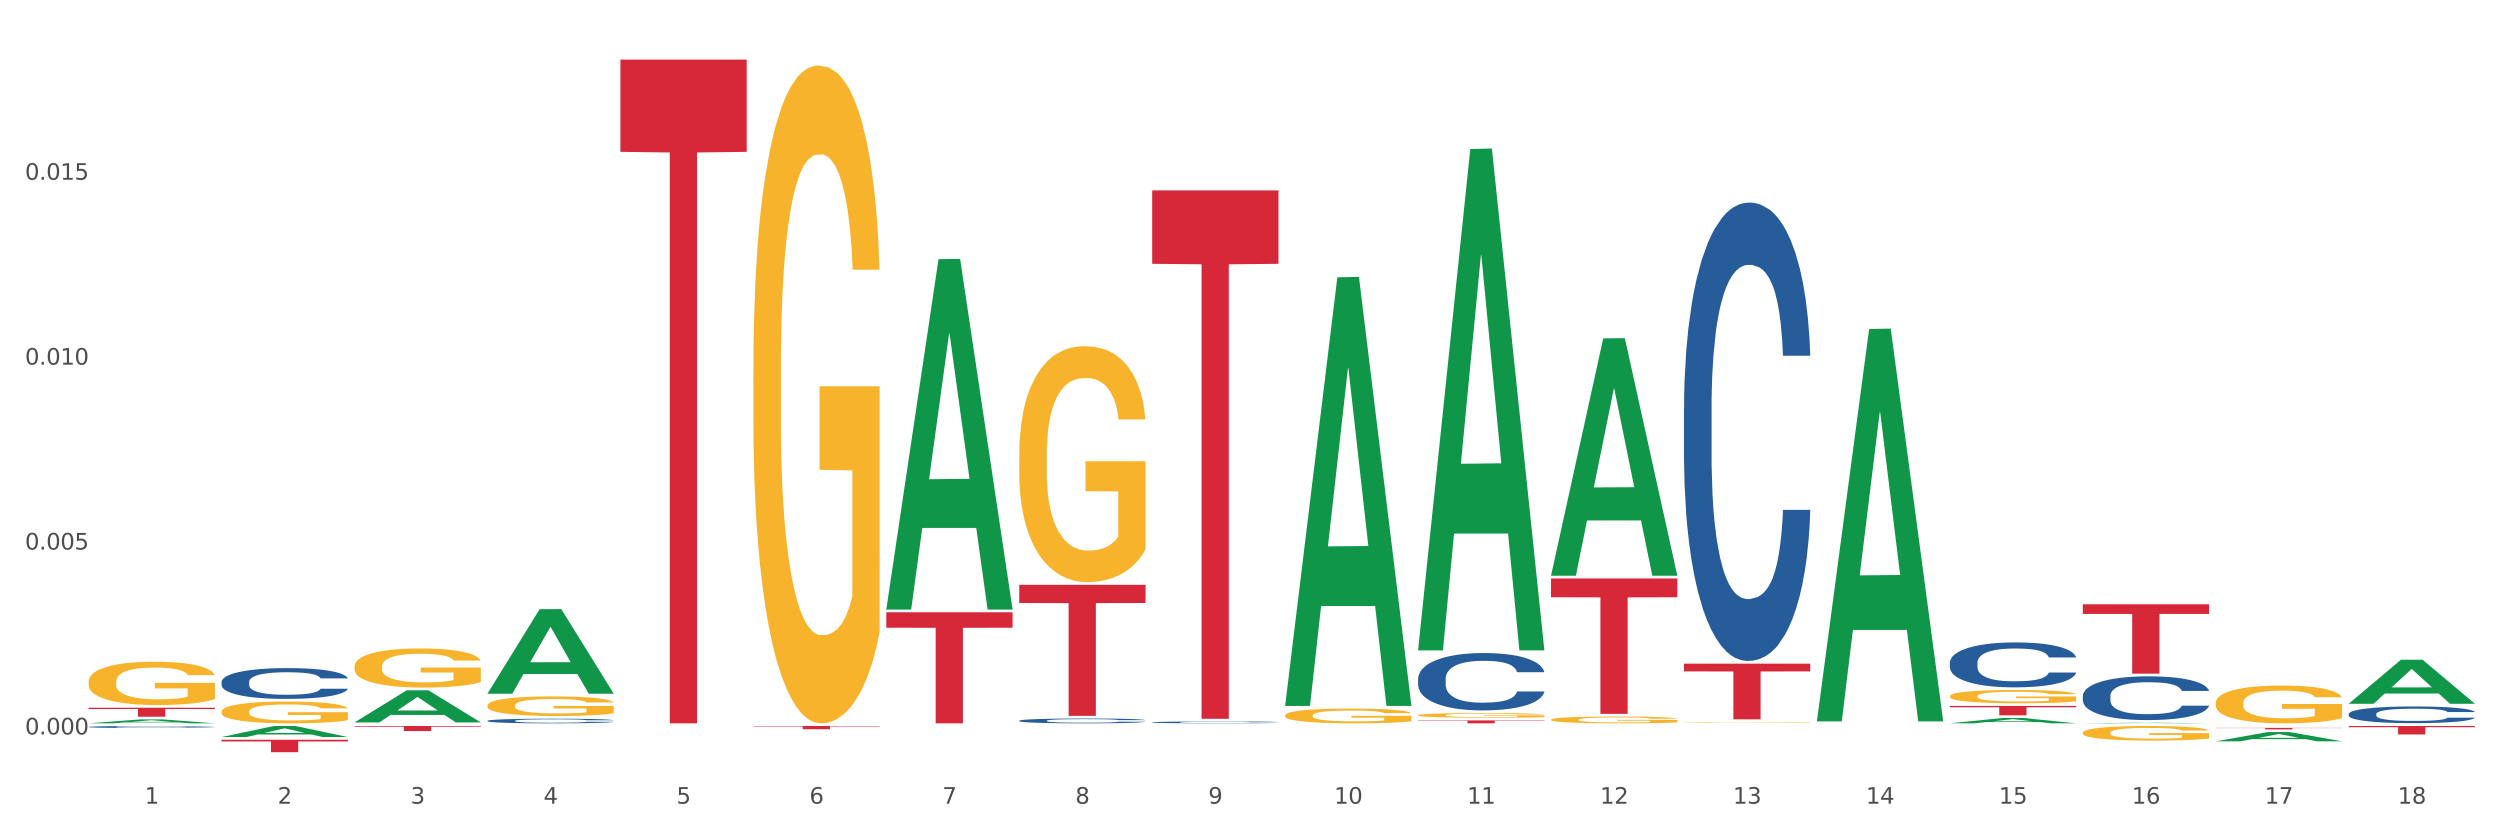 <?xml version="1.0" encoding="utf-8" standalone="no"?>
<!DOCTYPE svg PUBLIC "-//W3C//DTD SVG 1.1//EN"
  "http://www.w3.org/Graphics/SVG/1.1/DTD/svg11.dtd">
<svg xmlns:xlink="http://www.w3.org/1999/xlink" width="1080pt" height="360pt" viewBox="0 0 1080 360" xmlns="http://www.w3.org/2000/svg" version="1.1">
 <rect x="0" y="0" width="1080" height="360" fill="#333333" stroke="none"/>
 <defs>
  <style type="text/css">*{stroke-linejoin: round; stroke-linecap: butt}</style>
 </defs>
 <g id="figure_1">
  <g id="patch_1">
   <path d="M 0 360 
L 1080 360 
L 1080 0 
L 0 0 
z
" style="fill: #ffffff; stroke: #ffffff; stroke-linejoin: miter"/>
  </g>
  <g id="axes_1">
   <g id="matplotlib.axis_1">
    <g id="xtick_1">
     <g id="text_1">
      <!-- 1 -->
      <g style="fill: #4d4d4d" transform="translate(62.51 347.204) scale(0.096 -0.096)">
       <defs>
        <path id="DejaVuSans-31" d="M 794 531 
L 1825 531 
L 1825 4091 
L 703 3866 
L 703 4441 
L 1819 4666 
L 2450 4666 
L 2450 531 
L 3481 531 
L 3481 0 
L 794 0 
L 794 531 
z
" transform="scale(0.016)"/>
       </defs>
       <use xlink:href="#DejaVuSans-31"/>
      </g>
     </g>
    </g>
    <g id="xtick_2">
     <g id="text_2">
      <!-- 2 -->
      <g style="fill: #4d4d4d" transform="translate(119.942 347.204) scale(0.096 -0.096)">
       <defs>
        <path id="DejaVuSans-32" d="M 1228 531 
L 3431 531 
L 3431 0 
L 469 0 
L 469 531 
Q 828 903 1448 1529 
Q 2069 2156 2228 2338 
Q 2531 2678 2651 2914 
Q 2772 3150 2772 3378 
Q 2772 3750 2511 3984 
Q 2250 4219 1831 4219 
Q 1534 4219 1204 4116 
Q 875 4013 500 3803 
L 500 4441 
Q 881 4594 1212 4672 
Q 1544 4750 1819 4750 
Q 2544 4750 2975 4387 
Q 3406 4025 3406 3419 
Q 3406 3131 3298 2873 
Q 3191 2616 2906 2266 
Q 2828 2175 2409 1742 
Q 1991 1309 1228 531 
z
" transform="scale(0.016)"/>
       </defs>
       <use xlink:href="#DejaVuSans-32"/>
      </g>
     </g>
    </g>
    <g id="xtick_3">
     <g id="text_3">
      <!-- 3 -->
      <g style="fill: #4d4d4d" transform="translate(177.375 347.204) scale(0.096 -0.096)">
       <defs>
        <path id="DejaVuSans-33" d="M 2597 2516 
Q 3050 2419 3304 2112 
Q 3559 1806 3559 1356 
Q 3559 666 3084 287 
Q 2609 -91 1734 -91 
Q 1441 -91 1130 -33 
Q 819 25 488 141 
L 488 750 
Q 750 597 1062 519 
Q 1375 441 1716 441 
Q 2309 441 2620 675 
Q 2931 909 2931 1356 
Q 2931 1769 2642 2001 
Q 2353 2234 1838 2234 
L 1294 2234 
L 1294 2753 
L 1863 2753 
Q 2328 2753 2575 2939 
Q 2822 3125 2822 3475 
Q 2822 3834 2567 4026 
Q 2313 4219 1838 4219 
Q 1578 4219 1281 4162 
Q 984 4106 628 3988 
L 628 4550 
Q 988 4650 1302 4700 
Q 1616 4750 1894 4750 
Q 2613 4750 3031 4423 
Q 3450 4097 3450 3541 
Q 3450 3153 3228 2886 
Q 3006 2619 2597 2516 
z
" transform="scale(0.016)"/>
       </defs>
       <use xlink:href="#DejaVuSans-33"/>
      </g>
     </g>
    </g>
    <g id="xtick_4">
     <g id="text_4">
      <!-- 4 -->
      <g style="fill: #4d4d4d" transform="translate(234.808 347.204) scale(0.096 -0.096)">
       <defs>
        <path id="DejaVuSans-34" d="M 2419 4116 
L 825 1625 
L 2419 1625 
L 2419 4116 
z
M 2253 4666 
L 3047 4666 
L 3047 1625 
L 3713 1625 
L 3713 1100 
L 3047 1100 
L 3047 0 
L 2419 0 
L 2419 1100 
L 313 1100 
L 313 1709 
L 2253 4666 
z
" transform="scale(0.016)"/>
       </defs>
       <use xlink:href="#DejaVuSans-34"/>
      </g>
     </g>
    </g>
    <g id="xtick_5">
     <g id="text_5">
      <!-- 5 -->
      <g style="fill: #4d4d4d" transform="translate(292.24 347.204) scale(0.096 -0.096)">
       <defs>
        <path id="DejaVuSans-35" d="M 691 4666 
L 3169 4666 
L 3169 4134 
L 1269 4134 
L 1269 2991 
Q 1406 3038 1543 3061 
Q 1681 3084 1819 3084 
Q 2600 3084 3056 2656 
Q 3513 2228 3513 1497 
Q 3513 744 3044 326 
Q 2575 -91 1722 -91 
Q 1428 -91 1123 -41 
Q 819 9 494 109 
L 494 744 
Q 775 591 1075 516 
Q 1375 441 1709 441 
Q 2250 441 2565 725 
Q 2881 1009 2881 1497 
Q 2881 1984 2565 2268 
Q 2250 2553 1709 2553 
Q 1456 2553 1204 2497 
Q 953 2441 691 2322 
L 691 4666 
z
" transform="scale(0.016)"/>
       </defs>
       <use xlink:href="#DejaVuSans-35"/>
      </g>
     </g>
    </g>
    <g id="xtick_6">
     <g id="text_6">
      <!-- 6 -->
      <g style="fill: #4d4d4d" transform="translate(349.673 347.204) scale(0.096 -0.096)">
       <defs>
        <path id="DejaVuSans-36" d="M 2113 2584 
Q 1688 2584 1439 2293 
Q 1191 2003 1191 1497 
Q 1191 994 1439 701 
Q 1688 409 2113 409 
Q 2538 409 2786 701 
Q 3034 994 3034 1497 
Q 3034 2003 2786 2293 
Q 2538 2584 2113 2584 
z
M 3366 4563 
L 3366 3988 
Q 3128 4100 2886 4159 
Q 2644 4219 2406 4219 
Q 1781 4219 1451 3797 
Q 1122 3375 1075 2522 
Q 1259 2794 1537 2939 
Q 1816 3084 2150 3084 
Q 2853 3084 3261 2657 
Q 3669 2231 3669 1497 
Q 3669 778 3244 343 
Q 2819 -91 2113 -91 
Q 1303 -91 875 529 
Q 447 1150 447 2328 
Q 447 3434 972 4092 
Q 1497 4750 2381 4750 
Q 2619 4750 2861 4703 
Q 3103 4656 3366 4563 
z
" transform="scale(0.016)"/>
       </defs>
       <use xlink:href="#DejaVuSans-36"/>
      </g>
     </g>
    </g>
    <g id="xtick_7">
     <g id="text_7">
      <!-- 7 -->
      <g style="fill: #4d4d4d" transform="translate(407.106 347.204) scale(0.096 -0.096)">
       <defs>
        <path id="DejaVuSans-37" d="M 525 4666 
L 3525 4666 
L 3525 4397 
L 1831 0 
L 1172 0 
L 2766 4134 
L 525 4134 
L 525 4666 
z
" transform="scale(0.016)"/>
       </defs>
       <use xlink:href="#DejaVuSans-37"/>
      </g>
     </g>
    </g>
    <g id="xtick_8">
     <g id="text_8">
      <!-- 8 -->
      <g style="fill: #4d4d4d" transform="translate(464.538 347.204) scale(0.096 -0.096)">
       <defs>
        <path id="DejaVuSans-38" d="M 2034 2216 
Q 1584 2216 1326 1975 
Q 1069 1734 1069 1313 
Q 1069 891 1326 650 
Q 1584 409 2034 409 
Q 2484 409 2743 651 
Q 3003 894 3003 1313 
Q 3003 1734 2745 1975 
Q 2488 2216 2034 2216 
z
M 1403 2484 
Q 997 2584 770 2862 
Q 544 3141 544 3541 
Q 544 4100 942 4425 
Q 1341 4750 2034 4750 
Q 2731 4750 3128 4425 
Q 3525 4100 3525 3541 
Q 3525 3141 3298 2862 
Q 3072 2584 2669 2484 
Q 3125 2378 3379 2068 
Q 3634 1759 3634 1313 
Q 3634 634 3220 271 
Q 2806 -91 2034 -91 
Q 1263 -91 848 271 
Q 434 634 434 1313 
Q 434 1759 690 2068 
Q 947 2378 1403 2484 
z
M 1172 3481 
Q 1172 3119 1398 2916 
Q 1625 2713 2034 2713 
Q 2441 2713 2670 2916 
Q 2900 3119 2900 3481 
Q 2900 3844 2670 4047 
Q 2441 4250 2034 4250 
Q 1625 4250 1398 4047 
Q 1172 3844 1172 3481 
z
" transform="scale(0.016)"/>
       </defs>
       <use xlink:href="#DejaVuSans-38"/>
      </g>
     </g>
    </g>
    <g id="xtick_9">
     <g id="text_9">
      <!-- 9 -->
      <g style="fill: #4d4d4d" transform="translate(521.971 347.204) scale(0.096 -0.096)">
       <defs>
        <path id="DejaVuSans-39" d="M 703 97 
L 703 672 
Q 941 559 1184 500 
Q 1428 441 1663 441 
Q 2288 441 2617 861 
Q 2947 1281 2994 2138 
Q 2813 1869 2534 1725 
Q 2256 1581 1919 1581 
Q 1219 1581 811 2004 
Q 403 2428 403 3163 
Q 403 3881 828 4315 
Q 1253 4750 1959 4750 
Q 2769 4750 3195 4129 
Q 3622 3509 3622 2328 
Q 3622 1225 3098 567 
Q 2575 -91 1691 -91 
Q 1453 -91 1209 -44 
Q 966 3 703 97 
z
M 1959 2075 
Q 2384 2075 2632 2365 
Q 2881 2656 2881 3163 
Q 2881 3666 2632 3958 
Q 2384 4250 1959 4250 
Q 1534 4250 1286 3958 
Q 1038 3666 1038 3163 
Q 1038 2656 1286 2365 
Q 1534 2075 1959 2075 
z
" transform="scale(0.016)"/>
       </defs>
       <use xlink:href="#DejaVuSans-39"/>
      </g>
     </g>
    </g>
    <g id="xtick_10">
     <g id="text_10">
      <!-- 10 -->
      <g style="fill: #4d4d4d" transform="translate(576.35 347.204) scale(0.096 -0.096)">
       <defs>
        <path id="DejaVuSans-30" d="M 2034 4250 
Q 1547 4250 1301 3770 
Q 1056 3291 1056 2328 
Q 1056 1369 1301 889 
Q 1547 409 2034 409 
Q 2525 409 2770 889 
Q 3016 1369 3016 2328 
Q 3016 3291 2770 3770 
Q 2525 4250 2034 4250 
z
M 2034 4750 
Q 2819 4750 3233 4129 
Q 3647 3509 3647 2328 
Q 3647 1150 3233 529 
Q 2819 -91 2034 -91 
Q 1250 -91 836 529 
Q 422 1150 422 2328 
Q 422 3509 836 4129 
Q 1250 4750 2034 4750 
z
" transform="scale(0.016)"/>
       </defs>
       <use xlink:href="#DejaVuSans-31"/>
       <use xlink:href="#DejaVuSans-30" transform="translate(63.623 0)"/>
      </g>
     </g>
    </g>
    <g id="xtick_11">
     <g id="text_11">
      <!-- 11 -->
      <g style="fill: #4d4d4d" transform="translate(633.783 347.204) scale(0.096 -0.096)">
       <use xlink:href="#DejaVuSans-31"/>
       <use xlink:href="#DejaVuSans-31" transform="translate(63.623 0)"/>
      </g>
     </g>
    </g>
    <g id="xtick_12">
     <g id="text_12">
      <!-- 12 -->
      <g style="fill: #4d4d4d" transform="translate(691.215 347.204) scale(0.096 -0.096)">
       <use xlink:href="#DejaVuSans-31"/>
       <use xlink:href="#DejaVuSans-32" transform="translate(63.623 0)"/>
      </g>
     </g>
    </g>
    <g id="xtick_13">
     <g id="text_13">
      <!-- 13 -->
      <g style="fill: #4d4d4d" transform="translate(748.648 347.204) scale(0.096 -0.096)">
       <use xlink:href="#DejaVuSans-31"/>
       <use xlink:href="#DejaVuSans-33" transform="translate(63.623 0)"/>
      </g>
     </g>
    </g>
    <g id="xtick_14">
     <g id="text_14">
      <!-- 14 -->
      <g style="fill: #4d4d4d" transform="translate(806.081 347.204) scale(0.096 -0.096)">
       <use xlink:href="#DejaVuSans-31"/>
       <use xlink:href="#DejaVuSans-34" transform="translate(63.623 0)"/>
      </g>
     </g>
    </g>
    <g id="xtick_15">
     <g id="text_15">
      <!-- 15 -->
      <g style="fill: #4d4d4d" transform="translate(863.513 347.204) scale(0.096 -0.096)">
       <use xlink:href="#DejaVuSans-31"/>
       <use xlink:href="#DejaVuSans-35" transform="translate(63.623 0)"/>
      </g>
     </g>
    </g>
    <g id="xtick_16">
     <g id="text_16">
      <!-- 16 -->
      <g style="fill: #4d4d4d" transform="translate(920.946 347.204) scale(0.096 -0.096)">
       <use xlink:href="#DejaVuSans-31"/>
       <use xlink:href="#DejaVuSans-36" transform="translate(63.623 0)"/>
      </g>
     </g>
    </g>
    <g id="xtick_17">
     <g id="text_17">
      <!-- 17 -->
      <g style="fill: #4d4d4d" transform="translate(978.379 347.204) scale(0.096 -0.096)">
       <use xlink:href="#DejaVuSans-31"/>
       <use xlink:href="#DejaVuSans-37" transform="translate(63.623 0)"/>
      </g>
     </g>
    </g>
    <g id="xtick_18">
     <g id="text_18">
      <!-- 18 -->
      <g style="fill: #4d4d4d" transform="translate(1035.811 347.204) scale(0.096 -0.096)">
       <use xlink:href="#DejaVuSans-31"/>
       <use xlink:href="#DejaVuSans-38" transform="translate(63.623 0)"/>
      </g>
     </g>
    </g>
    <g id="xtick_19"/>
    <g id="xtick_20"/>
    <g id="xtick_21"/>
    <g id="xtick_22"/>
    <g id="xtick_23"/>
    <g id="xtick_24"/>
    <g id="xtick_25"/>
    <g id="xtick_26"/>
    <g id="xtick_27"/>
    <g id="xtick_28"/>
    <g id="xtick_29"/>
    <g id="xtick_30"/>
    <g id="xtick_31"/>
    <g id="xtick_32"/>
    <g id="xtick_33"/>
    <g id="xtick_34"/>
    <g id="xtick_35"/>
   </g>
   <g id="matplotlib.axis_2">
    <g id="ytick_1">
     <g id="text_19">
      <!-- 0.000 -->
      <g style="fill: #4d4d4d" transform="translate(10.8 317.279) scale(0.096 -0.096)">
       <defs>
        <path id="DejaVuSans-2e" d="M 684 794 
L 1344 794 
L 1344 0 
L 684 0 
L 684 794 
z
" transform="scale(0.016)"/>
       </defs>
       <use xlink:href="#DejaVuSans-30"/>
       <use xlink:href="#DejaVuSans-2e" transform="translate(63.623 0)"/>
       <use xlink:href="#DejaVuSans-30" transform="translate(95.41 0)"/>
       <use xlink:href="#DejaVuSans-30" transform="translate(159.033 0)"/>
       <use xlink:href="#DejaVuSans-30" transform="translate(222.656 0)"/>
      </g>
     </g>
    </g>
    <g id="ytick_2">
     <g id="text_20">
      <!-- 0.005 -->
      <g style="fill: #4d4d4d" transform="translate(10.8 237.405) scale(0.096 -0.096)">
       <use xlink:href="#DejaVuSans-30"/>
       <use xlink:href="#DejaVuSans-2e" transform="translate(63.623 0)"/>
       <use xlink:href="#DejaVuSans-30" transform="translate(95.41 0)"/>
       <use xlink:href="#DejaVuSans-30" transform="translate(159.033 0)"/>
       <use xlink:href="#DejaVuSans-35" transform="translate(222.656 0)"/>
      </g>
     </g>
    </g>
    <g id="ytick_3">
     <g id="text_21">
      <!-- 0.010 -->
      <g style="fill: #4d4d4d" transform="translate(10.8 157.531) scale(0.096 -0.096)">
       <use xlink:href="#DejaVuSans-30"/>
       <use xlink:href="#DejaVuSans-2e" transform="translate(63.623 0)"/>
       <use xlink:href="#DejaVuSans-30" transform="translate(95.41 0)"/>
       <use xlink:href="#DejaVuSans-31" transform="translate(159.033 0)"/>
       <use xlink:href="#DejaVuSans-30" transform="translate(222.656 0)"/>
      </g>
     </g>
    </g>
    <g id="ytick_4">
     <g id="text_22">
      <!-- 0.015 -->
      <g style="fill: #4d4d4d" transform="translate(10.8 77.658) scale(0.096 -0.096)">
       <use xlink:href="#DejaVuSans-30"/>
       <use xlink:href="#DejaVuSans-2e" transform="translate(63.623 0)"/>
       <use xlink:href="#DejaVuSans-30" transform="translate(95.41 0)"/>
       <use xlink:href="#DejaVuSans-31" transform="translate(159.033 0)"/>
       <use xlink:href="#DejaVuSans-35" transform="translate(222.656 0)"/>
      </g>
     </g>
    </g>
    <g id="ytick_5"/>
    <g id="ytick_6"/>
    <g id="ytick_7"/>
    <g id="ytick_8"/>
   </g>
   <g id="PolyCollection_1">
    <path d="M 38.283 312.477 
L 38.339 312.475 
L 60.839 310.77 
L 70.176 310.769 
L 92.844 312.48 
L 82.044 312.48 
L 77.151 312.081 
L 53.92 312.081 
L 53.751 312.088 
L 49.026 312.48 
L 38.283 312.48 
L 38.283 312.477 
L 56.845 311.844 
L 74.226 311.842 
L 65.62 311.133 
L 65.507 311.13 
L 65.395 311.135 
L 56.789 311.842 
L 56.845 311.844 
L 38.283 312.477 
z
" clip-path="url(#p63c7d73c34)" style="fill: #109648"/>
    <path d="M 38.283 314.022 
L 38.347 314.021 
L 38.347 313.999 
L 38.541 313.969 
L 39.25 313.913 
L 40.153 313.871 
L 41.701 313.822 
L 42.54 313.801 
L 43.636 313.778 
L 45.893 313.741 
L 48.473 313.709 
L 50.279 313.692 
L 51.633 313.681 
L 54.664 313.661 
L 56.406 313.652 
L 58.211 313.645 
L 59.759 313.64 
L 62.339 313.635 
L 64.403 313.632 
L 66.789 313.631 
L 68.788 313.632 
L 71.432 313.635 
L 75.302 313.645 
L 76.785 313.65 
L 78.785 313.66 
L 80.848 313.673 
L 82.525 313.685 
L 84.46 313.704 
L 86.459 313.727 
L 88.394 313.758 
L 89.748 313.785 
L 90.845 313.815 
L 91.812 313.85 
L 92.522 313.889 
L 92.844 313.922 
L 81.042 313.922 
L 80.719 313.893 
L 80.074 313.861 
L 79.43 313.839 
L 78.72 313.822 
L 77.624 313.802 
L 76.656 313.789 
L 75.044 313.774 
L 73.561 313.765 
L 72.335 313.759 
L 70.852 313.754 
L 67.692 313.75 
L 65.435 313.75 
L 64.016 313.751 
L 62.274 313.755 
L 60.791 313.761 
L 59.05 313.77 
L 57.695 313.781 
L 56.341 313.794 
L 55.567 313.804 
L 54.406 313.821 
L 53.632 313.835 
L 52.6 313.86 
L 52.02 313.877 
L 50.988 313.923 
L 50.537 313.956 
L 50.343 313.979 
L 50.214 314.004 
L 50.214 314.128 
L 50.601 314.184 
L 50.924 314.208 
L 51.44 314.235 
L 52.407 314.269 
L 53.826 314.304 
L 55.309 314.328 
L 56.535 314.343 
L 57.695 314.354 
L 58.856 314.363 
L 60.275 314.371 
L 61.436 314.376 
L 63.177 314.381 
L 65.241 314.383 
L 66.853 314.383 
L 70.143 314.379 
L 71.626 314.375 
L 73.045 314.369 
L 74.593 314.361 
L 75.818 314.351 
L 76.527 314.344 
L 77.688 314.329 
L 78.591 314.313 
L 79.365 314.295 
L 79.881 314.279 
L 80.461 314.255 
L 80.913 314.228 
L 81.042 314.214 
L 92.844 314.214 
L 92.586 314.242 
L 92.135 314.27 
L 91.232 314.308 
L 90.522 314.329 
L 89.426 314.355 
L 88.265 314.377 
L 86.653 314.402 
L 85.169 314.42 
L 83.622 314.436 
L 81.945 314.45 
L 78.914 314.47 
L 77.817 314.476 
L 75.495 314.485 
L 73.69 314.491 
L 71.045 314.496 
L 68.337 314.5 
L 65.499 314.5 
L 62.984 314.499 
L 60.211 314.494 
L 58.469 314.489 
L 56.535 314.482 
L 54.277 314.471 
L 52.149 314.458 
L 50.15 314.442 
L 48.279 314.423 
L 46.538 314.403 
L 44.281 314.369 
L 42.604 314.335 
L 41.379 314.304 
L 40.54 314.278 
L 39.702 314.245 
L 39.25 314.222 
L 38.541 314.166 
L 38.283 314.115 
L 38.283 314.022 
z
" clip-path="url(#p63c7d73c34)" style="fill: #255c99"/>
    <path d="M 38.283 305.741 
L 92.844 305.741 
L 92.844 306.28 
L 71.382 306.284 
L 71.382 309.617 
L 59.616 309.617 
L 59.616 306.284 
L 38.283 306.28 
L 38.283 305.745 
L 38.283 305.741 
z
" clip-path="url(#p63c7d73c34)" style="fill: #d62839"/>
    <path d="M 95.716 319.561 
L 150.277 319.561 
L 150.277 320.31 
L 128.814 320.315 
L 128.814 324.95 
L 117.049 324.95 
L 117.049 320.315 
L 95.716 320.31 
L 95.716 319.566 
L 95.716 319.561 
z
" clip-path="url(#p63c7d73c34)" style="fill: #d62839"/>
    <path d="M 153.148 313.631 
L 207.709 313.631 
L 207.709 313.934 
L 186.247 313.936 
L 186.247 315.81 
L 174.482 315.81 
L 174.482 313.936 
L 153.148 313.934 
L 153.148 313.633 
L 153.148 313.631 
z
" clip-path="url(#p63c7d73c34)" style="fill: #d62839"/>
    <path d="M 268.014 25.759 
L 322.575 25.759 
L 322.575 65.604 
L 301.112 65.873 
L 301.112 312.48 
L 289.347 312.48 
L 289.347 65.873 
L 268.014 65.604 
L 268.014 26.029 
L 268.014 25.759 
z
" clip-path="url(#p63c7d73c34)" style="fill: #d62839"/>
    <path d="M 325.447 313.631 
L 380.008 313.631 
L 380.008 313.824 
L 358.545 313.825 
L 358.545 315.014 
L 346.78 315.014 
L 346.78 313.825 
L 325.447 313.824 
L 325.447 313.633 
L 325.447 313.631 
z
" clip-path="url(#p63c7d73c34)" style="fill: #d62839"/>
    <path d="M 382.879 264.505 
L 437.44 264.505 
L 437.44 271.172 
L 415.978 271.217 
L 415.978 312.48 
L 404.212 312.48 
L 404.212 271.217 
L 382.879 271.172 
L 382.879 264.55 
L 382.879 264.505 
z
" clip-path="url(#p63c7d73c34)" style="fill: #d62839"/>
    <path d="M 440.312 252.632 
L 494.873 252.632 
L 494.873 260.499 
L 473.411 260.552 
L 473.411 309.243 
L 461.645 309.243 
L 461.645 260.552 
L 440.312 260.499 
L 440.312 252.685 
L 440.312 252.632 
z
" clip-path="url(#p63c7d73c34)" style="fill: #d62839"/>
    <path d="M 497.745 82.241 
L 552.306 82.241 
L 552.306 113.965 
L 530.843 114.18 
L 530.843 310.527 
L 519.078 310.527 
L 519.078 114.18 
L 497.745 113.965 
L 497.745 82.455 
L 497.745 82.241 
z
" clip-path="url(#p63c7d73c34)" style="fill: #d62839"/>
    <path d="M 612.61 311.213 
L 667.171 311.213 
L 667.171 311.389 
L 645.709 311.391 
L 645.709 312.48 
L 633.943 312.48 
L 633.943 311.391 
L 612.61 311.389 
L 612.61 311.214 
L 612.61 311.213 
z
" clip-path="url(#p63c7d73c34)" style="fill: #d62839"/>
    <path d="M 670.043 249.883 
L 724.604 249.883 
L 724.604 258.013 
L 703.141 258.068 
L 703.141 308.389 
L 691.376 308.389 
L 691.376 258.068 
L 670.043 258.013 
L 670.043 249.938 
L 670.043 249.883 
z
" clip-path="url(#p63c7d73c34)" style="fill: #d62839"/>
    <path d="M 727.475 286.705 
L 782.036 286.705 
L 782.036 290.048 
L 760.574 290.07 
L 760.574 310.756 
L 748.809 310.756 
L 748.809 290.07 
L 727.475 290.048 
L 727.475 286.728 
L 727.475 286.705 
z
" clip-path="url(#p63c7d73c34)" style="fill: #d62839"/>
    <path d="M 842.341 304.962 
L 896.902 304.962 
L 896.902 305.528 
L 875.439 305.532 
L 875.439 309.036 
L 863.674 309.036 
L 863.674 305.532 
L 842.341 305.528 
L 842.341 304.965 
L 842.341 304.962 
z
" clip-path="url(#p63c7d73c34)" style="fill: #d62839"/>
    <path d="M 899.774 261.041 
L 954.335 261.041 
L 954.335 265.207 
L 932.872 265.235 
L 932.872 291.019 
L 921.107 291.019 
L 921.107 265.235 
L 899.774 265.207 
L 899.774 261.069 
L 899.774 261.041 
z
" clip-path="url(#p63c7d73c34)" style="fill: #d62839"/>
    <path d="M 957.206 314.446 
L 1011.767 314.446 
L 1011.767 314.536 
L 990.305 314.537 
L 990.305 315.094 
L 978.539 315.094 
L 978.539 314.537 
L 957.206 314.536 
L 957.206 314.446 
L 957.206 314.446 
z
" clip-path="url(#p63c7d73c34)" style="fill: #d62839"/>
    <path d="M 95.716 294.596 
L 95.78 294.584 
L 95.78 294.244 
L 95.974 293.782 
L 96.683 292.931 
L 97.586 292.287 
L 99.134 291.534 
L 99.972 291.218 
L 101.069 290.865 
L 103.326 290.294 
L 105.906 289.808 
L 107.711 289.541 
L 109.066 289.371 
L 112.097 289.067 
L 113.838 288.933 
L 115.644 288.824 
L 117.192 288.751 
L 119.772 288.666 
L 121.835 288.629 
L 124.222 288.617 
L 126.221 288.629 
L 128.865 288.678 
L 132.735 288.824 
L 134.218 288.909 
L 136.217 289.055 
L 138.281 289.249 
L 139.958 289.444 
L 141.893 289.723 
L 143.892 290.088 
L 145.827 290.549 
L 147.181 290.975 
L 148.277 291.424 
L 149.245 291.971 
L 149.954 292.567 
L 150.277 293.065 
L 138.475 293.065 
L 138.152 292.615 
L 137.507 292.129 
L 136.862 291.801 
L 136.153 291.534 
L 135.056 291.23 
L 134.089 291.035 
L 132.477 290.805 
L 130.993 290.659 
L 129.768 290.574 
L 128.285 290.501 
L 125.125 290.428 
L 122.867 290.428 
L 121.448 290.452 
L 119.707 290.513 
L 118.224 290.598 
L 116.482 290.744 
L 115.128 290.902 
L 113.774 291.108 
L 113 291.254 
L 111.839 291.522 
L 111.065 291.74 
L 110.033 292.117 
L 109.453 292.384 
L 108.421 293.077 
L 107.969 293.588 
L 107.776 293.94 
L 107.647 294.329 
L 107.647 296.225 
L 108.034 297.075 
L 108.356 297.44 
L 108.872 297.853 
L 109.84 298.388 
L 111.259 298.91 
L 112.742 299.287 
L 113.967 299.518 
L 115.128 299.688 
L 116.289 299.822 
L 117.708 299.943 
L 118.869 300.016 
L 120.61 300.089 
L 122.674 300.126 
L 124.286 300.126 
L 127.575 300.065 
L 129.059 300.004 
L 130.477 299.919 
L 132.025 299.785 
L 133.251 299.639 
L 133.96 299.53 
L 135.121 299.299 
L 136.024 299.056 
L 136.798 298.777 
L 137.314 298.534 
L 137.894 298.169 
L 138.346 297.756 
L 138.475 297.537 
L 150.277 297.537 
L 150.019 297.975 
L 149.567 298.4 
L 148.664 298.971 
L 147.955 299.299 
L 146.859 299.7 
L 145.698 300.04 
L 144.085 300.417 
L 142.602 300.697 
L 141.054 300.94 
L 139.377 301.159 
L 136.346 301.462 
L 135.25 301.547 
L 132.928 301.693 
L 131.122 301.778 
L 128.478 301.863 
L 125.769 301.912 
L 122.932 301.924 
L 120.417 301.9 
L 117.643 301.827 
L 115.902 301.754 
L 113.967 301.645 
L 111.71 301.474 
L 109.582 301.268 
L 107.582 301.025 
L 105.712 300.745 
L 103.971 300.429 
L 101.714 299.907 
L 100.037 299.396 
L 98.811 298.922 
L 97.973 298.521 
L 97.135 298.011 
L 96.683 297.659 
L 95.974 296.808 
L 95.716 296.018 
L 95.716 294.596 
z
" clip-path="url(#p63c7d73c34)" style="fill: #255c99"/>
    <path d="M 210.581 311.377 
L 210.646 311.375 
L 210.646 311.324 
L 210.839 311.255 
L 211.549 311.127 
L 212.451 311.03 
L 213.999 310.916 
L 214.838 310.869 
L 215.934 310.816 
L 218.191 310.73 
L 220.771 310.656 
L 222.577 310.616 
L 223.931 310.591 
L 226.962 310.545 
L 228.704 310.525 
L 230.509 310.508 
L 232.057 310.497 
L 234.637 310.485 
L 236.701 310.479 
L 239.087 310.477 
L 241.086 310.479 
L 243.731 310.486 
L 247.6 310.508 
L 249.083 310.521 
L 251.083 310.543 
L 253.146 310.572 
L 254.823 310.602 
L 256.758 310.644 
L 258.757 310.699 
L 260.692 310.768 
L 262.047 310.832 
L 263.143 310.9 
L 264.11 310.982 
L 264.82 311.072 
L 265.142 311.147 
L 253.34 311.147 
L 253.017 311.079 
L 252.373 311.006 
L 251.728 310.956 
L 251.018 310.916 
L 249.922 310.87 
L 248.954 310.841 
L 247.342 310.806 
L 245.859 310.785 
L 244.633 310.772 
L 243.15 310.761 
L 239.99 310.75 
L 237.733 310.75 
L 236.314 310.753 
L 234.572 310.763 
L 233.089 310.775 
L 231.348 310.797 
L 229.993 310.821 
L 228.639 310.852 
L 227.865 310.874 
L 226.704 310.914 
L 225.93 310.947 
L 224.899 311.004 
L 224.318 311.044 
L 223.286 311.148 
L 222.835 311.225 
L 222.641 311.278 
L 222.512 311.337 
L 222.512 311.622 
L 222.899 311.75 
L 223.222 311.805 
L 223.738 311.867 
L 224.705 311.948 
L 226.124 312.026 
L 227.607 312.083 
L 228.833 312.118 
L 229.993 312.143 
L 231.154 312.164 
L 232.573 312.182 
L 233.734 312.193 
L 235.475 312.204 
L 237.539 312.209 
L 239.151 312.209 
L 242.441 312.2 
L 243.924 312.191 
L 245.343 312.178 
L 246.891 312.158 
L 248.116 312.136 
L 248.825 312.12 
L 249.986 312.085 
L 250.889 312.048 
L 251.663 312.006 
L 252.179 311.97 
L 252.76 311.915 
L 253.211 311.853 
L 253.34 311.82 
L 265.142 311.82 
L 264.884 311.886 
L 264.433 311.95 
L 263.53 312.036 
L 262.82 312.085 
L 261.724 312.145 
L 260.563 312.196 
L 258.951 312.253 
L 257.468 312.295 
L 255.92 312.332 
L 254.243 312.365 
L 251.212 312.41 
L 250.115 312.423 
L 247.794 312.445 
L 245.988 312.458 
L 243.344 312.471 
L 240.635 312.478 
L 237.797 312.48 
L 235.282 312.476 
L 232.509 312.465 
L 230.767 312.454 
L 228.833 312.438 
L 226.575 312.412 
L 224.447 312.381 
L 222.448 312.345 
L 220.578 312.303 
L 218.836 312.255 
L 216.579 312.176 
L 214.902 312.1 
L 213.677 312.028 
L 212.838 311.968 
L 212 311.891 
L 211.549 311.838 
L 210.839 311.71 
L 210.581 311.591 
L 210.581 311.377 
z
" clip-path="url(#p63c7d73c34)" style="fill: #255c99"/>
    <path d="M 440.312 311.332 
L 440.376 311.33 
L 440.376 311.276 
L 440.57 311.204 
L 441.279 311.071 
L 442.182 310.97 
L 443.73 310.852 
L 444.568 310.802 
L 445.665 310.747 
L 447.922 310.658 
L 450.502 310.581 
L 452.308 310.54 
L 453.662 310.513 
L 456.693 310.465 
L 458.434 310.444 
L 460.24 310.427 
L 461.788 310.416 
L 464.368 310.402 
L 466.432 310.397 
L 468.818 310.395 
L 470.817 310.397 
L 473.461 310.404 
L 477.331 310.427 
L 478.814 310.441 
L 480.814 310.463 
L 482.877 310.494 
L 484.554 310.524 
L 486.489 310.568 
L 488.488 310.625 
L 490.423 310.698 
L 491.777 310.764 
L 492.874 310.835 
L 493.841 310.92 
L 494.551 311.014 
L 494.873 311.092 
L 483.071 311.092 
L 482.748 311.021 
L 482.103 310.945 
L 481.458 310.894 
L 480.749 310.852 
L 479.653 310.804 
L 478.685 310.774 
L 477.073 310.738 
L 475.59 310.715 
L 474.364 310.701 
L 472.881 310.69 
L 469.721 310.679 
L 467.463 310.679 
L 466.045 310.682 
L 464.303 310.692 
L 462.82 310.705 
L 461.079 310.728 
L 459.724 310.753 
L 458.37 310.785 
L 457.596 310.808 
L 456.435 310.85 
L 455.661 310.884 
L 454.629 310.943 
L 454.049 310.985 
L 453.017 311.094 
L 452.566 311.174 
L 452.372 311.229 
L 452.243 311.29 
L 452.243 311.587 
L 452.63 311.72 
L 452.953 311.777 
L 453.468 311.842 
L 454.436 311.926 
L 455.855 312.008 
L 457.338 312.067 
L 458.563 312.103 
L 459.724 312.13 
L 460.885 312.151 
L 462.304 312.17 
L 463.465 312.181 
L 465.206 312.192 
L 467.27 312.198 
L 468.882 312.198 
L 472.171 312.189 
L 473.655 312.179 
L 475.074 312.166 
L 476.621 312.145 
L 477.847 312.122 
L 478.556 312.105 
L 479.717 312.069 
L 480.62 312.031 
L 481.394 311.987 
L 481.91 311.949 
L 482.49 311.892 
L 482.942 311.827 
L 483.071 311.793 
L 494.873 311.793 
L 494.615 311.861 
L 494.164 311.928 
L 493.261 312.017 
L 492.551 312.069 
L 491.455 312.131 
L 490.294 312.185 
L 488.682 312.244 
L 487.198 312.288 
L 485.65 312.326 
L 483.974 312.36 
L 480.942 312.408 
L 479.846 312.421 
L 477.524 312.444 
L 475.719 312.457 
L 473.074 312.47 
L 470.366 312.478 
L 467.528 312.48 
L 465.013 312.476 
L 462.24 312.465 
L 460.498 312.453 
L 458.563 312.436 
L 456.306 312.41 
L 454.178 312.377 
L 452.179 312.339 
L 450.308 312.295 
L 448.567 312.246 
L 446.31 312.164 
L 444.633 312.084 
L 443.408 312.01 
L 442.569 311.947 
L 441.731 311.867 
L 441.279 311.812 
L 440.57 311.678 
L 440.312 311.554 
L 440.312 311.332 
z
" clip-path="url(#p63c7d73c34)" style="fill: #255c99"/>
    <path d="M 497.745 312.039 
L 497.809 312.038 
L 497.809 312.017 
L 498.003 311.99 
L 498.712 311.938 
L 499.615 311.9 
L 501.163 311.854 
L 502.001 311.835 
L 503.098 311.814 
L 505.355 311.779 
L 507.935 311.75 
L 509.74 311.734 
L 511.095 311.724 
L 514.126 311.706 
L 515.867 311.697 
L 517.673 311.691 
L 519.221 311.687 
L 521.801 311.681 
L 523.864 311.679 
L 526.251 311.678 
L 528.25 311.679 
L 530.894 311.682 
L 534.764 311.691 
L 536.247 311.696 
L 538.246 311.705 
L 540.31 311.717 
L 541.987 311.728 
L 543.922 311.745 
L 545.921 311.767 
L 547.856 311.795 
L 549.21 311.82 
L 550.306 311.848 
L 551.274 311.88 
L 551.983 311.916 
L 552.306 311.946 
L 540.503 311.946 
L 540.181 311.919 
L 539.536 311.89 
L 538.891 311.87 
L 538.182 311.854 
L 537.085 311.836 
L 536.118 311.824 
L 534.506 311.81 
L 533.022 311.801 
L 531.797 311.796 
L 530.314 311.792 
L 527.153 311.788 
L 524.896 311.788 
L 523.477 311.789 
L 521.736 311.793 
L 520.253 311.798 
L 518.511 311.807 
L 517.157 311.816 
L 515.803 311.829 
L 515.029 311.837 
L 513.868 311.853 
L 513.094 311.867 
L 512.062 311.889 
L 511.482 311.905 
L 510.45 311.947 
L 509.998 311.978 
L 509.805 311.999 
L 509.676 312.022 
L 509.676 312.137 
L 510.063 312.188 
L 510.385 312.21 
L 510.901 312.235 
L 511.869 312.267 
L 513.287 312.298 
L 514.771 312.321 
L 515.996 312.335 
L 517.157 312.345 
L 518.318 312.353 
L 519.737 312.361 
L 520.898 312.365 
L 522.639 312.369 
L 524.703 312.372 
L 526.315 312.372 
L 529.604 312.368 
L 531.087 312.364 
L 532.506 312.359 
L 534.054 312.351 
L 535.28 312.342 
L 535.989 312.336 
L 537.15 312.322 
L 538.053 312.307 
L 538.827 312.29 
L 539.343 312.276 
L 539.923 312.254 
L 540.374 312.229 
L 540.503 312.216 
L 552.306 312.216 
L 552.048 312.242 
L 551.596 312.268 
L 550.693 312.302 
L 549.984 312.322 
L 548.888 312.346 
L 547.727 312.367 
L 546.114 312.389 
L 544.631 312.406 
L 543.083 312.421 
L 541.406 312.434 
L 538.375 312.452 
L 537.279 312.457 
L 534.957 312.466 
L 533.151 312.471 
L 530.507 312.476 
L 527.798 312.479 
L 524.961 312.48 
L 522.445 312.478 
L 519.672 312.474 
L 517.931 312.47 
L 515.996 312.463 
L 513.739 312.453 
L 511.611 312.44 
L 509.611 312.426 
L 507.741 312.409 
L 506 312.39 
L 503.742 312.358 
L 502.066 312.328 
L 500.84 312.299 
L 500.002 312.275 
L 499.163 312.244 
L 498.712 312.223 
L 498.003 312.172 
L 497.745 312.124 
L 497.745 312.039 
z
" clip-path="url(#p63c7d73c34)" style="fill: #255c99"/>
    <path d="M 153.148 287.953 
L 153.213 287.937 
L 153.213 287.382 
L 153.342 286.904 
L 153.986 285.748 
L 154.952 284.792 
L 155.661 284.283 
L 156.369 283.867 
L 157.207 283.45 
L 158.237 283.019 
L 160.105 282.386 
L 161.265 282.063 
L 162.682 281.723 
L 165.259 281.23 
L 167.127 280.952 
L 169.059 280.721 
L 172.216 280.444 
L 174.277 280.32 
L 176.467 280.228 
L 179.108 280.166 
L 181.105 280.151 
L 185.486 280.197 
L 189.222 280.336 
L 191.026 280.444 
L 193.345 280.629 
L 194.568 280.752 
L 196.565 280.999 
L 198.627 281.322 
L 200.044 281.6 
L 202.17 282.124 
L 203.78 282.648 
L 205.262 283.296 
L 206.035 283.743 
L 206.614 284.16 
L 207.13 284.638 
L 207.645 285.393 
L 196.05 285.393 
L 195.599 284.853 
L 194.891 284.345 
L 193.86 283.851 
L 192.958 283.543 
L 191.412 283.157 
L 189.995 282.911 
L 188.513 282.726 
L 186.71 282.571 
L 185.292 282.494 
L 183.295 282.433 
L 179.366 282.448 
L 176.725 282.571 
L 174.921 282.726 
L 173.762 282.864 
L 172.731 283.019 
L 171.572 283.234 
L 170.219 283.558 
L 169.253 283.851 
L 168.286 284.221 
L 167.513 284.591 
L 166.805 285.023 
L 166.225 285.486 
L 165.774 285.964 
L 165.388 286.55 
L 165.066 287.521 
L 165.066 289.633 
L 165.194 290.111 
L 165.516 290.744 
L 165.903 291.222 
L 166.547 291.792 
L 167.127 292.178 
L 168.222 292.733 
L 169.446 293.195 
L 170.412 293.488 
L 171.378 293.735 
L 173.053 294.074 
L 174.921 294.352 
L 176.532 294.521 
L 178.722 294.676 
L 180.203 294.737 
L 181.492 294.768 
L 184.648 294.768 
L 186.903 294.722 
L 189.415 294.614 
L 191.348 294.475 
L 192.958 294.306 
L 194.762 294.028 
L 195.921 293.766 
L 195.921 290.543 
L 181.749 290.528 
L 181.749 288.384 
L 207.709 288.384 
L 207.709 294.676 
L 206.614 294.999 
L 205.39 295.292 
L 204.102 295.554 
L 202.17 295.878 
L 199.851 296.187 
L 197.789 296.403 
L 195.599 296.588 
L 193.022 296.757 
L 189.673 296.911 
L 187.611 296.973 
L 185.035 297.019 
L 182.007 297.035 
L 179.366 297.004 
L 176.789 296.927 
L 174.084 296.788 
L 171.443 296.588 
L 169.446 296.387 
L 167.449 296.14 
L 165.323 295.817 
L 163.648 295.508 
L 162.36 295.231 
L 160.943 294.876 
L 159.397 294.413 
L 158.237 293.997 
L 157.207 293.565 
L 156.112 293.01 
L 155.339 292.532 
L 154.566 291.931 
L 154.115 291.484 
L 153.599 290.79 
L 153.213 289.818 
L 153.148 287.953 
z
" clip-path="url(#p63c7d73c34)" style="fill: #f7b32b"/>
    <path d="M 210.581 304.764 
L 210.646 304.757 
L 210.646 304.478 
L 210.774 304.238 
L 211.419 303.657 
L 212.385 303.177 
L 213.093 302.921 
L 213.802 302.712 
L 214.639 302.503 
L 215.67 302.286 
L 217.538 301.969 
L 218.698 301.806 
L 220.115 301.636 
L 222.691 301.388 
L 224.56 301.249 
L 226.492 301.132 
L 229.648 300.993 
L 231.71 300.931 
L 233.9 300.885 
L 236.541 300.854 
L 238.538 300.846 
L 242.918 300.869 
L 246.655 300.939 
L 248.458 300.993 
L 250.777 301.086 
L 252.001 301.148 
L 253.998 301.272 
L 256.059 301.435 
L 257.477 301.574 
L 259.602 301.837 
L 261.213 302.101 
L 262.694 302.426 
L 263.467 302.65 
L 264.047 302.859 
L 264.562 303.099 
L 265.078 303.479 
L 253.483 303.479 
L 253.032 303.208 
L 252.323 302.952 
L 251.293 302.705 
L 250.391 302.55 
L 248.845 302.356 
L 247.428 302.232 
L 245.946 302.139 
L 244.142 302.062 
L 242.725 302.023 
L 240.728 301.992 
L 236.799 302 
L 234.158 302.062 
L 232.354 302.139 
L 231.194 302.209 
L 230.164 302.286 
L 229.004 302.395 
L 227.652 302.557 
L 226.685 302.705 
L 225.719 302.89 
L 224.946 303.076 
L 224.237 303.293 
L 223.658 303.525 
L 223.207 303.765 
L 222.82 304.06 
L 222.498 304.548 
L 222.498 305.609 
L 222.627 305.849 
L 222.949 306.166 
L 223.336 306.406 
L 223.98 306.693 
L 224.56 306.886 
L 225.655 307.165 
L 226.879 307.397 
L 227.845 307.545 
L 228.811 307.669 
L 230.486 307.839 
L 232.354 307.978 
L 233.964 308.063 
L 236.155 308.141 
L 237.636 308.172 
L 238.925 308.187 
L 242.081 308.187 
L 244.336 308.164 
L 246.848 308.11 
L 248.78 308.04 
L 250.391 307.955 
L 252.194 307.816 
L 253.354 307.684 
L 253.354 306.065 
L 239.182 306.058 
L 239.182 304.981 
L 265.142 304.981 
L 265.142 308.141 
L 264.047 308.304 
L 262.823 308.451 
L 261.535 308.582 
L 259.602 308.745 
L 257.283 308.9 
L 255.222 309.008 
L 253.032 309.101 
L 250.455 309.186 
L 247.105 309.264 
L 245.044 309.295 
L 242.467 309.318 
L 239.44 309.326 
L 236.799 309.31 
L 234.222 309.272 
L 231.517 309.202 
L 228.875 309.101 
L 226.879 309 
L 224.882 308.877 
L 222.756 308.714 
L 221.081 308.559 
L 219.793 308.42 
L 218.376 308.242 
L 216.83 308.009 
L 215.67 307.8 
L 214.639 307.583 
L 213.544 307.305 
L 212.771 307.064 
L 211.998 306.762 
L 211.547 306.538 
L 211.032 306.189 
L 210.646 305.702 
L 210.581 304.764 
z
" clip-path="url(#p63c7d73c34)" style="fill: #f7b32b"/>
    <path d="M 325.447 159.613 
L 325.511 159.353 
L 325.511 150.01 
L 325.64 141.964 
L 326.284 122.499 
L 327.25 106.408 
L 327.959 97.843 
L 328.667 90.836 
L 329.505 83.828 
L 330.535 76.561 
L 332.404 65.92 
L 333.563 60.47 
L 334.98 54.76 
L 337.557 46.455 
L 339.425 41.783 
L 341.357 37.89 
L 344.514 33.219 
L 346.575 31.142 
L 348.765 29.585 
L 351.406 28.547 
L 353.403 28.287 
L 357.784 29.066 
L 361.52 31.402 
L 363.324 33.219 
L 365.643 36.333 
L 366.867 38.409 
L 368.863 42.562 
L 370.925 48.012 
L 372.342 52.684 
L 374.468 61.508 
L 376.078 70.332 
L 377.56 81.233 
L 378.333 88.759 
L 378.912 95.767 
L 379.428 103.813 
L 379.943 116.53 
L 368.348 116.53 
L 367.897 107.446 
L 367.189 98.881 
L 366.158 90.576 
L 365.256 85.386 
L 363.71 78.897 
L 362.293 74.745 
L 360.811 71.63 
L 359.008 69.035 
L 357.591 67.737 
L 355.594 66.699 
L 351.664 66.958 
L 349.023 69.035 
L 347.219 71.63 
L 346.06 73.966 
L 345.029 76.561 
L 343.87 80.195 
L 342.517 85.645 
L 341.551 90.576 
L 340.584 96.805 
L 339.811 103.034 
L 339.103 110.301 
L 338.523 118.087 
L 338.072 126.133 
L 337.686 135.995 
L 337.364 152.346 
L 337.364 187.902 
L 337.492 195.948 
L 337.815 206.589 
L 338.201 214.635 
L 338.845 224.238 
L 339.425 230.726 
L 340.52 240.069 
L 341.744 247.855 
L 342.71 252.787 
L 343.676 256.939 
L 345.351 262.649 
L 347.219 267.321 
L 348.83 270.176 
L 351.02 272.771 
L 352.502 273.809 
L 353.79 274.328 
L 356.946 274.328 
L 359.201 273.549 
L 361.713 271.733 
L 363.646 269.397 
L 365.256 266.542 
L 367.06 261.87 
L 368.219 257.458 
L 368.219 203.215 
L 354.048 202.956 
L 354.048 166.88 
L 380.008 166.88 
L 380.008 272.771 
L 378.912 278.221 
L 377.689 283.152 
L 376.4 287.564 
L 374.468 293.015 
L 372.149 298.205 
L 370.087 301.839 
L 367.897 304.953 
L 365.321 307.808 
L 361.971 310.404 
L 359.91 311.442 
L 357.333 312.22 
L 354.305 312.48 
L 351.664 311.961 
L 349.087 310.663 
L 346.382 308.327 
L 343.741 304.953 
L 341.744 301.579 
L 339.747 297.427 
L 337.621 291.977 
L 335.946 286.786 
L 334.658 282.114 
L 333.241 276.145 
L 331.695 268.359 
L 330.535 261.351 
L 329.505 254.084 
L 328.41 244.741 
L 327.637 236.695 
L 326.864 226.573 
L 326.413 219.047 
L 325.897 207.368 
L 325.511 191.017 
L 325.447 159.613 
z
" clip-path="url(#p63c7d73c34)" style="fill: #f7b32b"/>
    <path d="M 440.312 196.654 
L 440.376 196.561 
L 440.376 193.21 
L 440.505 190.324 
L 441.149 183.343 
L 442.116 177.572 
L 442.824 174.5 
L 443.533 171.987 
L 444.37 169.473 
L 445.401 166.867 
L 447.269 163.051 
L 448.428 161.096 
L 449.846 159.048 
L 452.422 156.069 
L 454.29 154.394 
L 456.223 152.997 
L 459.379 151.322 
L 461.441 150.577 
L 463.631 150.019 
L 466.272 149.646 
L 468.269 149.553 
L 472.649 149.833 
L 476.385 150.67 
L 478.189 151.322 
L 480.508 152.439 
L 481.732 153.184 
L 483.729 154.673 
L 485.79 156.628 
L 487.207 158.303 
L 489.333 161.468 
L 490.944 164.633 
L 492.425 168.542 
L 493.198 171.242 
L 493.778 173.755 
L 494.293 176.641 
L 494.809 181.202 
L 483.214 181.202 
L 482.763 177.944 
L 482.054 174.872 
L 481.023 171.894 
L 480.122 170.032 
L 478.576 167.705 
L 477.158 166.215 
L 475.677 165.098 
L 473.873 164.168 
L 472.456 163.702 
L 470.459 163.33 
L 466.53 163.423 
L 463.888 164.168 
L 462.085 165.098 
L 460.925 165.936 
L 459.895 166.867 
L 458.735 168.17 
L 457.382 170.125 
L 456.416 171.894 
L 455.45 174.128 
L 454.677 176.362 
L 453.968 178.968 
L 453.389 181.76 
L 452.938 184.646 
L 452.551 188.183 
L 452.229 194.048 
L 452.229 206.8 
L 452.358 209.686 
L 452.68 213.502 
L 453.066 216.388 
L 453.711 219.832 
L 454.29 222.159 
L 455.385 225.51 
L 456.609 228.302 
L 457.576 230.071 
L 458.542 231.56 
L 460.217 233.608 
L 462.085 235.284 
L 463.695 236.308 
L 465.885 237.238 
L 467.367 237.611 
L 468.655 237.797 
L 471.812 237.797 
L 474.066 237.518 
L 476.579 236.866 
L 478.511 236.028 
L 480.122 235.004 
L 481.925 233.329 
L 483.085 231.747 
L 483.085 212.292 
L 468.913 212.199 
L 468.913 199.26 
L 494.873 199.26 
L 494.873 237.238 
L 493.778 239.193 
L 492.554 240.962 
L 491.266 242.544 
L 489.333 244.499 
L 487.014 246.361 
L 484.953 247.664 
L 482.763 248.781 
L 480.186 249.805 
L 476.836 250.736 
L 474.775 251.108 
L 472.198 251.387 
L 469.171 251.48 
L 466.53 251.294 
L 463.953 250.829 
L 461.247 249.991 
L 458.606 248.781 
L 456.609 247.571 
L 454.612 246.081 
L 452.487 244.127 
L 450.812 242.265 
L 449.524 240.59 
L 448.106 238.449 
L 446.56 235.656 
L 445.401 233.143 
L 444.37 230.536 
L 443.275 227.185 
L 442.502 224.3 
L 441.729 220.67 
L 441.278 217.97 
L 440.763 213.781 
L 440.376 207.917 
L 440.312 196.654 
z
" clip-path="url(#p63c7d73c34)" style="fill: #f7b32b"/>
    <path d="M 555.177 309.052 
L 555.242 309.047 
L 555.242 308.837 
L 555.371 308.657 
L 556.015 308.22 
L 556.981 307.86 
L 557.69 307.668 
L 558.398 307.51 
L 559.236 307.353 
L 560.266 307.19 
L 562.134 306.952 
L 563.294 306.83 
L 564.711 306.702 
L 567.288 306.515 
L 569.156 306.411 
L 571.088 306.323 
L 574.245 306.219 
L 576.306 306.172 
L 578.496 306.137 
L 581.137 306.114 
L 583.134 306.108 
L 587.515 306.125 
L 591.251 306.178 
L 593.054 306.219 
L 595.373 306.288 
L 596.597 306.335 
L 598.594 306.428 
L 600.656 306.55 
L 602.073 306.655 
L 604.199 306.853 
L 605.809 307.051 
L 607.291 307.295 
L 608.064 307.464 
L 608.643 307.621 
L 609.159 307.801 
L 609.674 308.086 
L 598.079 308.086 
L 597.628 307.883 
L 596.919 307.691 
L 595.889 307.505 
L 594.987 307.388 
L 593.441 307.243 
L 592.024 307.15 
L 590.542 307.08 
L 588.738 307.022 
L 587.321 306.992 
L 585.324 306.969 
L 581.395 306.975 
L 578.754 307.022 
L 576.95 307.08 
L 575.791 307.132 
L 574.76 307.19 
L 573.601 307.272 
L 572.248 307.394 
L 571.282 307.505 
L 570.315 307.644 
L 569.542 307.784 
L 568.834 307.947 
L 568.254 308.121 
L 567.803 308.302 
L 567.417 308.523 
L 567.094 308.89 
L 567.094 309.687 
L 567.223 309.867 
L 567.545 310.106 
L 567.932 310.286 
L 568.576 310.501 
L 569.156 310.647 
L 570.251 310.856 
L 571.475 311.031 
L 572.441 311.142 
L 573.407 311.235 
L 575.082 311.363 
L 576.95 311.467 
L 578.561 311.531 
L 580.751 311.59 
L 582.232 311.613 
L 583.521 311.625 
L 586.677 311.625 
L 588.932 311.607 
L 591.444 311.566 
L 593.377 311.514 
L 594.987 311.45 
L 596.791 311.345 
L 597.95 311.246 
L 597.95 310.03 
L 583.778 310.024 
L 583.778 309.215 
L 609.738 309.215 
L 609.738 311.59 
L 608.643 311.712 
L 607.419 311.822 
L 606.131 311.921 
L 604.199 312.044 
L 601.88 312.16 
L 599.818 312.241 
L 597.628 312.311 
L 595.051 312.375 
L 591.702 312.433 
L 589.64 312.457 
L 587.064 312.474 
L 584.036 312.48 
L 581.395 312.468 
L 578.818 312.439 
L 576.113 312.387 
L 573.472 312.311 
L 571.475 312.236 
L 569.478 312.142 
L 567.352 312.02 
L 565.677 311.904 
L 564.389 311.799 
L 562.972 311.665 
L 561.426 311.491 
L 560.266 311.334 
L 559.236 311.171 
L 558.14 310.961 
L 557.367 310.781 
L 556.594 310.554 
L 556.144 310.385 
L 555.628 310.123 
L 555.242 309.757 
L 555.177 309.052 
z
" clip-path="url(#p63c7d73c34)" style="fill: #f7b32b"/>
    <path d="M 612.61 308.977 
L 612.674 308.975 
L 612.674 308.909 
L 612.803 308.852 
L 613.447 308.714 
L 614.414 308.6 
L 615.122 308.539 
L 615.831 308.489 
L 616.668 308.44 
L 617.699 308.388 
L 619.567 308.312 
L 620.727 308.274 
L 622.144 308.233 
L 624.72 308.174 
L 626.588 308.141 
L 628.521 308.114 
L 631.677 308.08 
L 633.739 308.066 
L 635.929 308.055 
L 638.57 308.047 
L 640.567 308.045 
L 644.947 308.051 
L 648.683 308.068 
L 650.487 308.08 
L 652.806 308.103 
L 654.03 308.117 
L 656.027 308.147 
L 658.088 308.185 
L 659.505 308.219 
L 661.631 308.281 
L 663.242 308.344 
L 664.723 308.421 
L 665.496 308.475 
L 666.076 308.524 
L 666.591 308.581 
L 667.107 308.672 
L 655.512 308.672 
L 655.061 308.607 
L 654.352 308.546 
L 653.321 308.487 
L 652.42 308.451 
L 650.874 308.405 
L 649.456 308.375 
L 647.975 308.353 
L 646.171 308.335 
L 644.754 308.325 
L 642.757 308.318 
L 638.828 308.32 
L 636.187 308.335 
L 634.383 308.353 
L 633.223 308.37 
L 632.193 308.388 
L 631.033 308.414 
L 629.68 308.452 
L 628.714 308.487 
L 627.748 308.532 
L 626.975 308.576 
L 626.266 308.627 
L 625.687 308.683 
L 625.236 308.74 
L 624.849 308.81 
L 624.527 308.926 
L 624.527 309.178 
L 624.656 309.235 
L 624.978 309.311 
L 625.365 309.368 
L 626.009 309.436 
L 626.588 309.482 
L 627.684 309.548 
L 628.907 309.603 
L 629.874 309.638 
L 630.84 309.668 
L 632.515 309.708 
L 634.383 309.741 
L 635.993 309.762 
L 638.184 309.78 
L 639.665 309.787 
L 640.953 309.791 
L 644.11 309.791 
L 646.364 309.786 
L 648.877 309.773 
L 650.809 309.756 
L 652.42 309.736 
L 654.223 309.703 
L 655.383 309.671 
L 655.383 309.287 
L 641.211 309.285 
L 641.211 309.029 
L 667.171 309.029 
L 667.171 309.78 
L 666.076 309.819 
L 664.852 309.854 
L 663.564 309.885 
L 661.631 309.924 
L 659.312 309.961 
L 657.251 309.986 
L 655.061 310.008 
L 652.484 310.029 
L 649.134 310.047 
L 647.073 310.054 
L 644.496 310.06 
L 641.469 310.062 
L 638.828 310.058 
L 636.251 310.049 
L 633.545 310.032 
L 630.904 310.008 
L 628.907 309.984 
L 626.911 309.955 
L 624.785 309.916 
L 623.11 309.88 
L 621.822 309.846 
L 620.404 309.804 
L 618.858 309.749 
L 617.699 309.699 
L 616.668 309.648 
L 615.573 309.581 
L 614.8 309.524 
L 614.027 309.452 
L 613.576 309.399 
L 613.061 309.316 
L 612.674 309.2 
L 612.61 308.977 
z
" clip-path="url(#p63c7d73c34)" style="fill: #f7b32b"/>
    <path d="M 670.043 310.899 
L 670.107 310.896 
L 670.107 310.799 
L 670.236 310.716 
L 670.88 310.515 
L 671.846 310.348 
L 672.555 310.26 
L 673.264 310.187 
L 674.101 310.115 
L 675.132 310.04 
L 677 309.929 
L 678.159 309.873 
L 679.576 309.814 
L 682.153 309.728 
L 684.021 309.68 
L 685.954 309.64 
L 689.11 309.591 
L 691.171 309.57 
L 693.362 309.554 
L 696.003 309.543 
L 698 309.54 
L 702.38 309.548 
L 706.116 309.572 
L 707.92 309.591 
L 710.239 309.623 
L 711.463 309.645 
L 713.46 309.688 
L 715.521 309.744 
L 716.938 309.793 
L 719.064 309.884 
L 720.674 309.975 
L 722.156 310.088 
L 722.929 310.166 
L 723.509 310.238 
L 724.024 310.321 
L 724.539 310.453 
L 712.944 310.453 
L 712.493 310.359 
L 711.785 310.27 
L 710.754 310.185 
L 709.852 310.131 
L 708.306 310.064 
L 706.889 310.021 
L 705.408 309.989 
L 703.604 309.962 
L 702.187 309.948 
L 700.19 309.938 
L 696.26 309.94 
L 693.619 309.962 
L 691.816 309.989 
L 690.656 310.013 
L 689.625 310.04 
L 688.466 310.077 
L 687.113 310.134 
L 686.147 310.185 
L 685.181 310.249 
L 684.408 310.313 
L 683.699 310.389 
L 683.119 310.469 
L 682.668 310.552 
L 682.282 310.654 
L 681.96 310.823 
L 681.96 311.191 
L 682.089 311.275 
L 682.411 311.385 
L 682.797 311.468 
L 683.441 311.567 
L 684.021 311.634 
L 685.116 311.731 
L 686.34 311.811 
L 687.306 311.862 
L 688.273 311.905 
L 689.948 311.964 
L 691.816 312.013 
L 693.426 312.042 
L 695.616 312.069 
L 697.098 312.08 
L 698.386 312.085 
L 701.543 312.085 
L 703.797 312.077 
L 706.309 312.058 
L 708.242 312.034 
L 709.852 312.005 
L 711.656 311.956 
L 712.816 311.911 
L 712.816 311.35 
L 698.644 311.347 
L 698.644 310.974 
L 724.604 310.974 
L 724.604 312.069 
L 723.509 312.126 
L 722.285 312.177 
L 720.996 312.222 
L 719.064 312.279 
L 716.745 312.332 
L 714.684 312.37 
L 712.493 312.402 
L 709.917 312.432 
L 706.567 312.458 
L 704.506 312.469 
L 701.929 312.477 
L 698.901 312.48 
L 696.26 312.475 
L 693.684 312.461 
L 690.978 312.437 
L 688.337 312.402 
L 686.34 312.367 
L 684.343 312.324 
L 682.218 312.268 
L 680.543 312.214 
L 679.254 312.166 
L 677.837 312.104 
L 676.291 312.024 
L 675.132 311.951 
L 674.101 311.876 
L 673.006 311.779 
L 672.233 311.696 
L 671.46 311.591 
L 671.009 311.513 
L 670.494 311.393 
L 670.107 311.224 
L 670.043 310.899 
z
" clip-path="url(#p63c7d73c34)" style="fill: #f7b32b"/>
    <path d="M 1014.639 313.631 
L 1069.2 313.631 
L 1069.2 314.139 
L 1047.738 314.142 
L 1047.738 317.281 
L 1035.972 317.281 
L 1035.972 314.142 
L 1014.639 314.139 
L 1014.639 313.635 
L 1014.639 313.631 
z
" clip-path="url(#p63c7d73c34)" style="fill: #d62839"/>
    <path d="M 727.475 312.02 
L 727.54 312.02 
L 727.54 312.012 
L 727.669 312.005 
L 728.313 311.988 
L 729.279 311.975 
L 729.988 311.967 
L 730.696 311.961 
L 731.534 311.955 
L 732.564 311.949 
L 734.432 311.94 
L 735.592 311.935 
L 737.009 311.93 
L 739.586 311.923 
L 741.454 311.919 
L 743.386 311.916 
L 746.543 311.912 
L 748.604 311.91 
L 750.794 311.909 
L 753.435 311.908 
L 755.432 311.907 
L 759.813 311.908 
L 763.549 311.91 
L 765.353 311.912 
L 767.672 311.914 
L 768.895 311.916 
L 770.892 311.92 
L 772.954 311.924 
L 774.371 311.928 
L 776.497 311.936 
L 778.107 311.944 
L 779.589 311.953 
L 780.362 311.959 
L 780.941 311.965 
L 781.457 311.972 
L 781.972 311.983 
L 770.377 311.983 
L 769.926 311.975 
L 769.218 311.968 
L 768.187 311.961 
L 767.285 311.957 
L 765.739 311.951 
L 764.322 311.947 
L 762.84 311.945 
L 761.037 311.942 
L 759.619 311.941 
L 757.623 311.94 
L 753.693 311.941 
L 751.052 311.942 
L 749.248 311.945 
L 748.089 311.947 
L 747.058 311.949 
L 745.899 311.952 
L 744.546 311.957 
L 743.58 311.961 
L 742.613 311.966 
L 741.84 311.972 
L 741.132 311.978 
L 740.552 311.985 
L 740.101 311.992 
L 739.715 312 
L 739.393 312.014 
L 739.393 312.045 
L 739.521 312.052 
L 739.843 312.061 
L 740.23 312.068 
L 740.874 312.076 
L 741.454 312.081 
L 742.549 312.089 
L 743.773 312.096 
L 744.739 312.1 
L 745.705 312.104 
L 747.38 312.109 
L 749.248 312.113 
L 750.859 312.115 
L 753.049 312.118 
L 754.53 312.118 
L 755.819 312.119 
L 758.975 312.119 
L 761.23 312.118 
L 763.742 312.117 
L 765.675 312.115 
L 767.285 312.112 
L 769.089 312.108 
L 770.248 312.104 
L 770.248 312.058 
L 756.077 312.058 
L 756.077 312.027 
L 782.036 312.027 
L 782.036 312.118 
L 780.941 312.122 
L 779.717 312.126 
L 778.429 312.13 
L 776.497 312.135 
L 774.178 312.139 
L 772.116 312.143 
L 769.926 312.145 
L 767.349 312.148 
L 764 312.15 
L 761.938 312.151 
L 759.362 312.151 
L 756.334 312.152 
L 753.693 312.151 
L 751.116 312.15 
L 748.411 312.148 
L 745.77 312.145 
L 743.773 312.142 
L 741.776 312.139 
L 739.65 312.134 
L 737.975 312.13 
L 736.687 312.126 
L 735.27 312.12 
L 733.724 312.114 
L 732.564 312.108 
L 731.534 312.101 
L 730.439 312.093 
L 729.666 312.087 
L 728.893 312.078 
L 728.442 312.071 
L 727.926 312.061 
L 727.54 312.047 
L 727.475 312.02 
z
" clip-path="url(#p63c7d73c34)" style="fill: #f7b32b"/>
    <path d="M 899.774 316.543 
L 899.838 316.538 
L 899.838 316.331 
L 899.967 316.152 
L 900.611 315.721 
L 901.577 315.364 
L 902.286 315.174 
L 902.994 315.018 
L 903.832 314.863 
L 904.862 314.702 
L 906.731 314.466 
L 907.89 314.345 
L 909.307 314.218 
L 911.884 314.034 
L 913.752 313.931 
L 915.684 313.844 
L 918.841 313.741 
L 920.902 313.695 
L 923.092 313.66 
L 925.734 313.637 
L 927.73 313.631 
L 932.111 313.649 
L 935.847 313.701 
L 937.651 313.741 
L 939.97 313.81 
L 941.194 313.856 
L 943.19 313.948 
L 945.252 314.069 
L 946.669 314.172 
L 948.795 314.368 
L 950.405 314.564 
L 951.887 314.805 
L 952.66 314.972 
L 953.24 315.128 
L 953.755 315.306 
L 954.27 315.588 
L 942.675 315.588 
L 942.224 315.387 
L 941.516 315.197 
L 940.485 315.013 
L 939.583 314.898 
L 938.037 314.754 
L 936.62 314.662 
L 935.138 314.593 
L 933.335 314.535 
L 931.918 314.506 
L 929.921 314.483 
L 925.991 314.489 
L 923.35 314.535 
L 921.546 314.593 
L 920.387 314.644 
L 919.356 314.702 
L 918.197 314.782 
L 916.844 314.903 
L 915.878 315.013 
L 914.911 315.151 
L 914.138 315.289 
L 913.43 315.45 
L 912.85 315.623 
L 912.399 315.801 
L 912.013 316.02 
L 911.691 316.382 
L 911.691 317.171 
L 911.819 317.349 
L 912.142 317.585 
L 912.528 317.764 
L 913.172 317.976 
L 913.752 318.12 
L 914.847 318.328 
L 916.071 318.5 
L 917.037 318.61 
L 918.003 318.702 
L 919.678 318.828 
L 921.546 318.932 
L 923.157 318.995 
L 925.347 319.053 
L 926.829 319.076 
L 928.117 319.087 
L 931.273 319.087 
L 933.528 319.07 
L 936.04 319.03 
L 937.973 318.978 
L 939.583 318.915 
L 941.387 318.811 
L 942.546 318.713 
L 942.546 317.51 
L 928.375 317.505 
L 928.375 316.705 
L 954.335 316.705 
L 954.335 319.053 
L 953.24 319.174 
L 952.016 319.283 
L 950.727 319.381 
L 948.795 319.502 
L 946.476 319.617 
L 944.414 319.697 
L 942.224 319.766 
L 939.648 319.83 
L 936.298 319.887 
L 934.237 319.91 
L 931.66 319.927 
L 928.632 319.933 
L 925.991 319.922 
L 923.415 319.893 
L 920.709 319.841 
L 918.068 319.766 
L 916.071 319.691 
L 914.074 319.599 
L 911.948 319.479 
L 910.273 319.363 
L 908.985 319.26 
L 907.568 319.127 
L 906.022 318.955 
L 904.862 318.799 
L 903.832 318.638 
L 902.737 318.431 
L 901.964 318.253 
L 901.191 318.028 
L 900.74 317.861 
L 900.224 317.602 
L 899.838 317.24 
L 899.774 316.543 
z
" clip-path="url(#p63c7d73c34)" style="fill: #f7b32b"/>
    <path d="M 957.206 303.705 
L 957.271 303.69 
L 957.271 303.154 
L 957.399 302.692 
L 958.044 301.575 
L 959.01 300.651 
L 959.718 300.159 
L 960.427 299.757 
L 961.264 299.355 
L 962.295 298.938 
L 964.163 298.327 
L 965.323 298.014 
L 966.74 297.686 
L 969.317 297.21 
L 971.185 296.941 
L 973.117 296.718 
L 976.274 296.45 
L 978.335 296.331 
L 980.525 296.241 
L 983.166 296.182 
L 985.163 296.167 
L 989.543 296.211 
L 993.28 296.345 
L 995.083 296.45 
L 997.402 296.629 
L 998.626 296.748 
L 1000.623 296.986 
L 1002.685 297.299 
L 1004.102 297.567 
L 1006.227 298.074 
L 1007.838 298.58 
L 1009.319 299.206 
L 1010.092 299.638 
L 1010.672 300.04 
L 1011.188 300.502 
L 1011.703 301.232 
L 1000.108 301.232 
L 999.657 300.711 
L 998.948 300.219 
L 997.918 299.742 
L 997.016 299.444 
L 995.47 299.072 
L 994.053 298.833 
L 992.571 298.655 
L 990.767 298.506 
L 989.35 298.431 
L 987.353 298.372 
L 983.424 298.387 
L 980.783 298.506 
L 978.979 298.655 
L 977.82 298.789 
L 976.789 298.938 
L 975.629 299.146 
L 974.277 299.459 
L 973.31 299.742 
L 972.344 300.1 
L 971.571 300.457 
L 970.863 300.874 
L 970.283 301.321 
L 969.832 301.783 
L 969.445 302.349 
L 969.123 303.288 
L 969.123 305.329 
L 969.252 305.791 
L 969.574 306.402 
L 969.961 306.863 
L 970.605 307.415 
L 971.185 307.787 
L 972.28 308.323 
L 973.504 308.77 
L 974.47 309.053 
L 975.436 309.292 
L 977.111 309.62 
L 978.979 309.888 
L 980.59 310.052 
L 982.78 310.201 
L 984.261 310.26 
L 985.55 310.29 
L 988.706 310.29 
L 990.961 310.245 
L 993.473 310.141 
L 995.405 310.007 
L 997.016 309.843 
L 998.82 309.575 
L 999.979 309.322 
L 999.979 306.208 
L 985.807 306.193 
L 985.807 304.122 
L 1011.767 304.122 
L 1011.767 310.201 
L 1010.672 310.513 
L 1009.448 310.796 
L 1008.16 311.05 
L 1006.227 311.363 
L 1003.908 311.661 
L 1001.847 311.869 
L 999.657 312.048 
L 997.08 312.212 
L 993.731 312.361 
L 991.669 312.42 
L 989.093 312.465 
L 986.065 312.48 
L 983.424 312.45 
L 980.847 312.376 
L 978.142 312.242 
L 975.501 312.048 
L 973.504 311.854 
L 971.507 311.616 
L 969.381 311.303 
L 967.706 311.005 
L 966.418 310.737 
L 965.001 310.394 
L 963.455 309.947 
L 962.295 309.545 
L 961.264 309.128 
L 960.169 308.592 
L 959.396 308.13 
L 958.623 307.549 
L 958.172 307.117 
L 957.657 306.446 
L 957.271 305.508 
L 957.206 303.705 
z
" clip-path="url(#p63c7d73c34)" style="fill: #f7b32b"/>
    <path d="M 1014.639 308.431 
L 1014.703 308.424 
L 1014.703 308.239 
L 1014.897 307.989 
L 1015.606 307.528 
L 1016.509 307.179 
L 1018.057 306.77 
L 1018.895 306.599 
L 1019.992 306.408 
L 1022.249 306.098 
L 1024.829 305.835 
L 1026.635 305.69 
L 1027.989 305.598 
L 1031.02 305.433 
L 1032.761 305.36 
L 1034.567 305.301 
L 1036.115 305.262 
L 1038.695 305.216 
L 1040.759 305.196 
L 1043.145 305.189 
L 1045.144 305.196 
L 1047.788 305.222 
L 1051.658 305.301 
L 1053.141 305.347 
L 1055.141 305.426 
L 1057.204 305.532 
L 1058.881 305.637 
L 1060.816 305.789 
L 1062.815 305.986 
L 1064.75 306.237 
L 1066.104 306.467 
L 1067.201 306.711 
L 1068.168 307.007 
L 1068.878 307.33 
L 1069.2 307.6 
L 1057.398 307.6 
L 1057.075 307.357 
L 1056.43 307.093 
L 1055.785 306.915 
L 1055.076 306.77 
L 1053.98 306.606 
L 1053.012 306.5 
L 1051.4 306.375 
L 1049.917 306.296 
L 1048.691 306.25 
L 1047.208 306.21 
L 1044.048 306.171 
L 1041.79 306.171 
L 1040.372 306.184 
L 1038.63 306.217 
L 1037.147 306.263 
L 1035.406 306.342 
L 1034.051 306.428 
L 1032.697 306.54 
L 1031.923 306.619 
L 1030.762 306.764 
L 1029.988 306.882 
L 1028.956 307.087 
L 1028.376 307.231 
L 1027.344 307.607 
L 1026.893 307.884 
L 1026.699 308.075 
L 1026.57 308.286 
L 1026.57 309.313 
L 1026.957 309.774 
L 1027.28 309.972 
L 1027.796 310.196 
L 1028.763 310.486 
L 1030.182 310.769 
L 1031.665 310.973 
L 1032.89 311.099 
L 1034.051 311.191 
L 1035.212 311.263 
L 1036.631 311.329 
L 1037.792 311.369 
L 1039.533 311.408 
L 1041.597 311.428 
L 1043.209 311.428 
L 1046.498 311.395 
L 1047.982 311.362 
L 1049.401 311.316 
L 1050.948 311.244 
L 1052.174 311.165 
L 1052.883 311.105 
L 1054.044 310.98 
L 1054.947 310.848 
L 1055.721 310.697 
L 1056.237 310.565 
L 1056.817 310.367 
L 1057.269 310.143 
L 1057.398 310.025 
L 1069.2 310.025 
L 1068.942 310.262 
L 1068.491 310.493 
L 1067.588 310.802 
L 1066.878 310.98 
L 1065.782 311.197 
L 1064.621 311.382 
L 1063.009 311.586 
L 1061.525 311.738 
L 1059.978 311.869 
L 1058.301 311.988 
L 1055.27 312.153 
L 1054.173 312.199 
L 1051.851 312.278 
L 1050.046 312.324 
L 1047.401 312.37 
L 1044.693 312.396 
L 1041.855 312.403 
L 1039.34 312.39 
L 1036.567 312.35 
L 1034.825 312.311 
L 1032.89 312.252 
L 1030.633 312.159 
L 1028.505 312.047 
L 1026.506 311.916 
L 1024.635 311.764 
L 1022.894 311.593 
L 1020.637 311.309 
L 1018.96 311.033 
L 1017.735 310.776 
L 1016.896 310.558 
L 1016.058 310.282 
L 1015.606 310.091 
L 1014.897 309.63 
L 1014.639 309.201 
L 1014.639 308.431 
z
" clip-path="url(#p63c7d73c34)" style="fill: #255c99"/>
    <path d="M 899.774 300.663 
L 899.838 300.646 
L 899.838 300.162 
L 900.032 299.506 
L 900.741 298.298 
L 901.644 297.383 
L 903.192 296.313 
L 904.03 295.864 
L 905.126 295.364 
L 907.384 294.553 
L 909.963 293.862 
L 911.769 293.483 
L 913.124 293.241 
L 916.155 292.809 
L 917.896 292.619 
L 919.702 292.464 
L 921.25 292.361 
L 923.829 292.24 
L 925.893 292.188 
L 928.279 292.171 
L 930.279 292.188 
L 932.923 292.257 
L 936.793 292.464 
L 938.276 292.585 
L 940.275 292.792 
L 942.339 293.068 
L 944.016 293.344 
L 945.951 293.741 
L 947.95 294.259 
L 949.885 294.915 
L 951.239 295.519 
L 952.335 296.158 
L 953.303 296.935 
L 954.012 297.78 
L 954.335 298.488 
L 942.532 298.488 
L 942.21 297.849 
L 941.565 297.159 
L 940.92 296.693 
L 940.211 296.313 
L 939.114 295.882 
L 938.147 295.606 
L 936.535 295.278 
L 935.051 295.07 
L 933.826 294.95 
L 932.342 294.846 
L 929.182 294.743 
L 926.925 294.743 
L 925.506 294.777 
L 923.765 294.863 
L 922.282 294.984 
L 920.54 295.191 
L 919.186 295.416 
L 917.832 295.709 
L 917.058 295.916 
L 915.897 296.296 
L 915.123 296.607 
L 914.091 297.142 
L 913.511 297.521 
L 912.479 298.505 
L 912.027 299.23 
L 911.834 299.731 
L 911.705 300.283 
L 911.705 302.976 
L 912.092 304.184 
L 912.414 304.702 
L 912.93 305.289 
L 913.897 306.048 
L 915.316 306.79 
L 916.8 307.325 
L 918.025 307.653 
L 919.186 307.895 
L 920.347 308.085 
L 921.766 308.257 
L 922.927 308.361 
L 924.668 308.465 
L 926.732 308.516 
L 928.344 308.516 
L 931.633 308.43 
L 933.116 308.344 
L 934.535 308.223 
L 936.083 308.033 
L 937.308 307.826 
L 938.018 307.671 
L 939.179 307.343 
L 940.082 306.997 
L 940.856 306.6 
L 941.372 306.255 
L 941.952 305.737 
L 942.403 305.151 
L 942.532 304.84 
L 954.335 304.84 
L 954.077 305.461 
L 953.625 306.065 
L 952.722 306.877 
L 952.013 307.343 
L 950.916 307.912 
L 949.756 308.396 
L 948.143 308.931 
L 946.66 309.328 
L 945.112 309.673 
L 943.435 309.984 
L 940.404 310.415 
L 939.308 310.536 
L 936.986 310.743 
L 935.18 310.864 
L 932.536 310.985 
L 929.827 311.054 
L 926.99 311.071 
L 924.474 311.036 
L 921.701 310.933 
L 919.96 310.829 
L 918.025 310.674 
L 915.768 310.432 
L 913.64 310.139 
L 911.64 309.794 
L 909.77 309.397 
L 908.029 308.948 
L 905.771 308.206 
L 904.095 307.481 
L 902.869 306.808 
L 902.031 306.238 
L 901.192 305.513 
L 900.741 305.013 
L 900.032 303.804 
L 899.774 302.682 
L 899.774 300.663 
z
" clip-path="url(#p63c7d73c34)" style="fill: #255c99"/>
    <path d="M 842.341 286.246 
L 842.405 286.228 
L 842.405 285.732 
L 842.599 285.058 
L 843.308 283.818 
L 844.211 282.878 
L 845.759 281.779 
L 846.597 281.318 
L 847.694 280.804 
L 849.951 279.971 
L 852.531 279.262 
L 854.337 278.872 
L 855.691 278.624 
L 858.722 278.181 
L 860.463 277.986 
L 862.269 277.826 
L 863.817 277.72 
L 866.397 277.596 
L 868.46 277.543 
L 870.847 277.525 
L 872.846 277.543 
L 875.49 277.614 
L 879.36 277.826 
L 880.843 277.951 
L 882.842 278.163 
L 884.906 278.447 
L 886.583 278.73 
L 888.518 279.138 
L 890.517 279.67 
L 892.452 280.343 
L 893.806 280.964 
L 894.903 281.62 
L 895.87 282.417 
L 896.579 283.286 
L 896.902 284.013 
L 885.1 284.013 
L 884.777 283.357 
L 884.132 282.648 
L 883.487 282.169 
L 882.778 281.779 
L 881.682 281.336 
L 880.714 281.052 
L 879.102 280.716 
L 877.618 280.503 
L 876.393 280.379 
L 874.91 280.273 
L 871.75 280.166 
L 869.492 280.166 
L 868.074 280.202 
L 866.332 280.29 
L 864.849 280.414 
L 863.108 280.627 
L 861.753 280.858 
L 860.399 281.159 
L 859.625 281.372 
L 858.464 281.761 
L 857.69 282.081 
L 856.658 282.63 
L 856.078 283.02 
L 855.046 284.03 
L 854.594 284.775 
L 854.401 285.289 
L 854.272 285.856 
L 854.272 288.621 
L 854.659 289.862 
L 854.981 290.394 
L 855.497 290.996 
L 856.465 291.776 
L 857.884 292.538 
L 859.367 293.088 
L 860.592 293.425 
L 861.753 293.673 
L 862.914 293.868 
L 864.333 294.045 
L 865.494 294.151 
L 867.235 294.258 
L 869.299 294.311 
L 870.911 294.311 
L 874.2 294.222 
L 875.684 294.134 
L 877.103 294.01 
L 878.65 293.815 
L 879.876 293.602 
L 880.585 293.442 
L 881.746 293.106 
L 882.649 292.751 
L 883.423 292.344 
L 883.939 291.989 
L 884.519 291.457 
L 884.971 290.855 
L 885.1 290.536 
L 896.902 290.536 
L 896.644 291.174 
L 896.192 291.794 
L 895.29 292.627 
L 894.58 293.106 
L 893.484 293.691 
L 892.323 294.187 
L 890.711 294.736 
L 889.227 295.144 
L 887.679 295.499 
L 886.003 295.818 
L 882.971 296.261 
L 881.875 296.385 
L 879.553 296.598 
L 877.747 296.722 
L 875.103 296.846 
L 872.395 296.917 
L 869.557 296.934 
L 867.042 296.899 
L 864.268 296.793 
L 862.527 296.686 
L 860.592 296.527 
L 858.335 296.279 
L 856.207 295.977 
L 854.208 295.623 
L 852.337 295.215 
L 850.596 294.754 
L 848.339 293.992 
L 846.662 293.247 
L 845.436 292.556 
L 844.598 291.971 
L 843.76 291.227 
L 843.308 290.713 
L 842.599 289.472 
L 842.341 288.32 
L 842.341 286.246 
z
" clip-path="url(#p63c7d73c34)" style="fill: #255c99"/>
    <path d="M 727.475 176.482 
L 727.54 176.302 
L 727.54 171.237 
L 727.733 164.363 
L 728.443 151.702 
L 729.346 142.115 
L 730.894 130.9 
L 731.732 126.197 
L 732.828 120.952 
L 735.086 112.45 
L 737.665 105.215 
L 739.471 101.236 
L 740.825 98.703 
L 743.857 94.181 
L 745.598 92.192 
L 747.404 90.564 
L 748.952 89.478 
L 751.531 88.212 
L 753.595 87.67 
L 755.981 87.489 
L 757.981 87.67 
L 760.625 88.393 
L 764.494 90.564 
L 765.978 91.83 
L 767.977 94 
L 770.041 96.895 
L 771.718 99.789 
L 773.652 103.949 
L 775.652 109.375 
L 777.586 116.249 
L 778.941 122.58 
L 780.037 129.272 
L 781.005 137.412 
L 781.714 146.275 
L 782.036 153.691 
L 770.234 153.691 
L 769.912 146.999 
L 769.267 139.763 
L 768.622 134.88 
L 767.913 130.9 
L 766.816 126.378 
L 765.849 123.484 
L 764.236 120.047 
L 762.753 117.877 
L 761.528 116.611 
L 760.044 115.525 
L 756.884 114.44 
L 754.627 114.44 
L 753.208 114.802 
L 751.467 115.706 
L 749.983 116.972 
L 748.242 119.143 
L 746.888 121.494 
L 745.533 124.569 
L 744.76 126.74 
L 743.599 130.719 
L 742.825 133.975 
L 741.793 139.583 
L 741.212 143.562 
L 740.181 153.872 
L 739.729 161.469 
L 739.536 166.715 
L 739.407 172.503 
L 739.407 200.721 
L 739.794 213.382 
L 740.116 218.809 
L 740.632 224.959 
L 741.599 232.917 
L 743.018 240.695 
L 744.502 246.303 
L 745.727 249.739 
L 746.888 252.272 
L 748.049 254.261 
L 749.468 256.07 
L 750.628 257.156 
L 752.37 258.241 
L 754.433 258.784 
L 756.046 258.784 
L 759.335 257.879 
L 760.818 256.975 
L 762.237 255.709 
L 763.785 253.719 
L 765.01 251.548 
L 765.72 249.92 
L 766.881 246.484 
L 767.784 242.866 
L 768.557 238.706 
L 769.073 235.088 
L 769.654 229.662 
L 770.105 223.512 
L 770.234 220.256 
L 782.036 220.256 
L 781.779 226.767 
L 781.327 233.098 
L 780.424 241.6 
L 779.715 246.484 
L 778.618 252.453 
L 777.457 257.517 
L 775.845 263.125 
L 774.362 267.285 
L 772.814 270.903 
L 771.137 274.158 
L 768.106 278.68 
L 767.01 279.947 
L 764.688 282.117 
L 762.882 283.383 
L 760.238 284.65 
L 757.529 285.373 
L 754.691 285.554 
L 752.176 285.192 
L 749.403 284.107 
L 747.662 283.022 
L 745.727 281.394 
L 743.47 278.861 
L 741.341 275.786 
L 739.342 272.169 
L 737.472 268.008 
L 735.731 263.306 
L 733.473 255.528 
L 731.796 247.931 
L 730.571 240.876 
L 729.733 234.907 
L 728.894 227.31 
L 728.443 222.065 
L 727.733 209.403 
L 727.475 197.646 
L 727.475 176.482 
z
" clip-path="url(#p63c7d73c34)" style="fill: #255c99"/>
    <path d="M 612.61 293.25 
L 612.675 293.228 
L 612.675 292.594 
L 612.868 291.734 
L 613.577 290.15 
L 614.48 288.951 
L 616.028 287.548 
L 616.867 286.96 
L 617.963 286.304 
L 620.22 285.24 
L 622.8 284.335 
L 624.606 283.838 
L 625.96 283.521 
L 628.991 282.955 
L 630.733 282.706 
L 632.538 282.503 
L 634.086 282.367 
L 636.666 282.208 
L 638.73 282.141 
L 641.116 282.118 
L 643.115 282.141 
L 645.759 282.231 
L 649.629 282.503 
L 651.112 282.661 
L 653.112 282.933 
L 655.175 283.295 
L 656.852 283.657 
L 658.787 284.177 
L 660.786 284.856 
L 662.721 285.716 
L 664.075 286.508 
L 665.172 287.345 
L 666.139 288.363 
L 666.849 289.472 
L 667.171 290.399 
L 655.369 290.399 
L 655.046 289.562 
L 654.401 288.657 
L 653.757 288.046 
L 653.047 287.548 
L 651.951 286.983 
L 650.983 286.621 
L 649.371 286.191 
L 647.888 285.919 
L 646.662 285.761 
L 645.179 285.625 
L 642.019 285.489 
L 639.762 285.489 
L 638.343 285.535 
L 636.601 285.648 
L 635.118 285.806 
L 633.377 286.078 
L 632.022 286.372 
L 630.668 286.756 
L 629.894 287.028 
L 628.733 287.526 
L 627.959 287.933 
L 626.927 288.634 
L 626.347 289.132 
L 625.315 290.422 
L 624.864 291.372 
L 624.67 292.028 
L 624.541 292.752 
L 624.541 296.282 
L 624.928 297.866 
L 625.251 298.545 
L 625.767 299.314 
L 626.734 300.31 
L 628.153 301.283 
L 629.636 301.984 
L 630.862 302.414 
L 632.022 302.731 
L 633.183 302.98 
L 634.602 303.206 
L 635.763 303.342 
L 637.504 303.477 
L 639.568 303.545 
L 641.18 303.545 
L 644.47 303.432 
L 645.953 303.319 
L 647.372 303.161 
L 648.92 302.912 
L 650.145 302.64 
L 650.854 302.437 
L 652.015 302.007 
L 652.918 301.554 
L 653.692 301.034 
L 654.208 300.581 
L 654.788 299.902 
L 655.24 299.133 
L 655.369 298.726 
L 667.171 298.726 
L 666.913 299.54 
L 666.462 300.332 
L 665.559 301.396 
L 664.849 302.007 
L 663.753 302.753 
L 662.592 303.387 
L 660.98 304.088 
L 659.496 304.609 
L 657.949 305.061 
L 656.272 305.469 
L 653.241 306.034 
L 652.144 306.193 
L 649.822 306.464 
L 648.017 306.622 
L 645.372 306.781 
L 642.664 306.871 
L 639.826 306.894 
L 637.311 306.849 
L 634.538 306.713 
L 632.796 306.577 
L 630.862 306.374 
L 628.604 306.057 
L 626.476 305.672 
L 624.477 305.22 
L 622.606 304.699 
L 620.865 304.111 
L 618.608 303.138 
L 616.931 302.188 
L 615.706 301.305 
L 614.867 300.559 
L 614.029 299.608 
L 613.577 298.952 
L 612.868 297.368 
L 612.61 295.898 
L 612.61 293.25 
z
" clip-path="url(#p63c7d73c34)" style="fill: #255c99"/>
    <path d="M 842.341 300.731 
L 842.405 300.726 
L 842.405 300.538 
L 842.534 300.376 
L 843.178 299.983 
L 844.144 299.659 
L 844.853 299.487 
L 845.562 299.346 
L 846.399 299.205 
L 847.43 299.058 
L 849.298 298.844 
L 850.457 298.734 
L 851.875 298.619 
L 854.451 298.452 
L 856.319 298.358 
L 858.252 298.279 
L 861.408 298.185 
L 863.47 298.143 
L 865.66 298.112 
L 868.301 298.091 
L 870.298 298.086 
L 874.678 298.102 
L 878.414 298.149 
L 880.218 298.185 
L 882.537 298.248 
L 883.761 298.29 
L 885.758 298.373 
L 887.819 298.483 
L 889.236 298.577 
L 891.362 298.755 
L 892.972 298.933 
L 894.454 299.152 
L 895.227 299.304 
L 895.807 299.445 
L 896.322 299.607 
L 896.837 299.863 
L 885.242 299.863 
L 884.792 299.68 
L 884.083 299.508 
L 883.052 299.34 
L 882.15 299.236 
L 880.604 299.105 
L 879.187 299.022 
L 877.706 298.959 
L 875.902 298.907 
L 874.485 298.88 
L 872.488 298.86 
L 868.558 298.865 
L 865.917 298.907 
L 864.114 298.959 
L 862.954 299.006 
L 861.924 299.058 
L 860.764 299.131 
L 859.411 299.241 
L 858.445 299.34 
L 857.479 299.466 
L 856.706 299.591 
L 855.997 299.738 
L 855.417 299.895 
L 854.967 300.057 
L 854.58 300.255 
L 854.258 300.585 
L 854.258 301.301 
L 854.387 301.463 
L 854.709 301.677 
L 855.095 301.839 
L 855.74 302.033 
L 856.319 302.163 
L 857.414 302.352 
L 858.638 302.508 
L 859.605 302.608 
L 860.571 302.691 
L 862.246 302.806 
L 864.114 302.9 
L 865.724 302.958 
L 867.914 303.01 
L 869.396 303.031 
L 870.684 303.042 
L 873.841 303.042 
L 876.095 303.026 
L 878.608 302.989 
L 880.54 302.942 
L 882.15 302.885 
L 883.954 302.791 
L 885.114 302.702 
L 885.114 301.609 
L 870.942 301.604 
L 870.942 300.877 
L 896.902 300.877 
L 896.902 303.01 
L 895.807 303.12 
L 894.583 303.219 
L 893.295 303.308 
L 891.362 303.418 
L 889.043 303.523 
L 886.982 303.596 
L 884.792 303.658 
L 882.215 303.716 
L 878.865 303.768 
L 876.804 303.789 
L 874.227 303.805 
L 871.2 303.81 
L 868.558 303.8 
L 865.982 303.773 
L 863.276 303.726 
L 860.635 303.658 
L 858.638 303.591 
L 856.641 303.507 
L 854.516 303.397 
L 852.841 303.293 
L 851.552 303.198 
L 850.135 303.078 
L 848.589 302.921 
L 847.43 302.78 
L 846.399 302.634 
L 845.304 302.446 
L 844.531 302.284 
L 843.758 302.08 
L 843.307 301.928 
L 842.792 301.693 
L 842.405 301.364 
L 842.341 300.731 
z
" clip-path="url(#p63c7d73c34)" style="fill: #f7b32b"/>
    <path d="M 95.716 307.421 
L 95.78 307.413 
L 95.78 307.104 
L 95.909 306.837 
L 96.553 306.193 
L 97.519 305.661 
L 98.228 305.377 
L 98.937 305.145 
L 99.774 304.914 
L 100.805 304.673 
L 102.673 304.321 
L 103.832 304.141 
L 105.249 303.952 
L 107.826 303.677 
L 109.694 303.522 
L 111.627 303.393 
L 114.783 303.239 
L 116.844 303.17 
L 119.035 303.119 
L 121.676 303.084 
L 123.673 303.076 
L 128.053 303.101 
L 131.789 303.179 
L 133.593 303.239 
L 135.912 303.342 
L 137.136 303.411 
L 139.133 303.548 
L 141.194 303.728 
L 142.611 303.883 
L 144.737 304.175 
L 146.347 304.467 
L 147.829 304.828 
L 148.602 305.077 
L 149.182 305.309 
L 149.697 305.575 
L 150.212 305.996 
L 138.617 305.996 
L 138.166 305.695 
L 137.458 305.412 
L 136.427 305.137 
L 135.525 304.965 
L 133.979 304.75 
L 132.562 304.613 
L 131.081 304.51 
L 129.277 304.424 
L 127.86 304.381 
L 125.863 304.347 
L 121.933 304.355 
L 119.292 304.424 
L 117.489 304.51 
L 116.329 304.587 
L 115.298 304.673 
L 114.139 304.793 
L 112.786 304.974 
L 111.82 305.137 
L 110.854 305.343 
L 110.081 305.549 
L 109.372 305.79 
L 108.792 306.047 
L 108.341 306.313 
L 107.955 306.64 
L 107.633 307.181 
L 107.633 308.358 
L 107.762 308.624 
L 108.084 308.976 
L 108.47 309.242 
L 109.114 309.56 
L 109.694 309.775 
L 110.789 310.084 
L 112.013 310.341 
L 112.979 310.505 
L 113.946 310.642 
L 115.621 310.831 
L 117.489 310.986 
L 119.099 311.08 
L 121.289 311.166 
L 122.771 311.2 
L 124.059 311.217 
L 127.216 311.217 
L 129.47 311.192 
L 131.982 311.132 
L 133.915 311.054 
L 135.525 310.96 
L 137.329 310.805 
L 138.488 310.659 
L 138.488 308.864 
L 124.317 308.856 
L 124.317 307.662 
L 150.277 307.662 
L 150.277 311.166 
L 149.182 311.346 
L 147.958 311.509 
L 146.669 311.655 
L 144.737 311.836 
L 142.418 312.008 
L 140.357 312.128 
L 138.166 312.231 
L 135.59 312.325 
L 132.24 312.411 
L 130.179 312.446 
L 127.602 312.471 
L 124.574 312.48 
L 121.933 312.463 
L 119.357 312.42 
L 116.651 312.343 
L 114.01 312.231 
L 112.013 312.119 
L 110.016 311.982 
L 107.89 311.801 
L 106.216 311.63 
L 104.927 311.475 
L 103.51 311.278 
L 101.964 311.02 
L 100.805 310.788 
L 99.774 310.548 
L 98.679 310.238 
L 97.906 309.972 
L 97.133 309.637 
L 96.682 309.388 
L 96.167 309.002 
L 95.78 308.461 
L 95.716 307.421 
z
" clip-path="url(#p63c7d73c34)" style="fill: #f7b32b"/>
    <path d="M 38.283 294.528 
L 38.347 294.511 
L 38.347 293.896 
L 38.476 293.366 
L 39.12 292.085 
L 40.087 291.026 
L 40.795 290.462 
L 41.504 290.001 
L 42.341 289.54 
L 43.372 289.062 
L 45.24 288.361 
L 46.4 288.002 
L 47.817 287.627 
L 50.393 287.08 
L 52.261 286.772 
L 54.194 286.516 
L 57.35 286.209 
L 59.412 286.072 
L 61.602 285.97 
L 64.243 285.901 
L 66.24 285.884 
L 70.62 285.935 
L 74.356 286.089 
L 76.16 286.209 
L 78.479 286.414 
L 79.703 286.55 
L 81.7 286.824 
L 83.761 287.182 
L 85.178 287.49 
L 87.304 288.071 
L 88.915 288.652 
L 90.396 289.369 
L 91.169 289.864 
L 91.749 290.326 
L 92.264 290.855 
L 92.78 291.692 
L 81.185 291.692 
L 80.734 291.094 
L 80.025 290.531 
L 78.994 289.984 
L 78.093 289.642 
L 76.547 289.215 
L 75.129 288.942 
L 73.648 288.737 
L 71.844 288.566 
L 70.427 288.481 
L 68.43 288.412 
L 64.501 288.429 
L 61.86 288.566 
L 60.056 288.737 
L 58.896 288.891 
L 57.866 289.062 
L 56.706 289.301 
L 55.353 289.659 
L 54.387 289.984 
L 53.421 290.394 
L 52.648 290.804 
L 51.939 291.282 
L 51.36 291.795 
L 50.909 292.324 
L 50.522 292.974 
L 50.2 294.05 
L 50.2 296.39 
L 50.329 296.92 
L 50.651 297.62 
L 51.038 298.15 
L 51.682 298.782 
L 52.261 299.209 
L 53.357 299.824 
L 54.58 300.336 
L 55.547 300.661 
L 56.513 300.934 
L 58.188 301.31 
L 60.056 301.618 
L 61.666 301.805 
L 63.856 301.976 
L 65.338 302.045 
L 66.626 302.079 
L 69.783 302.079 
L 72.037 302.028 
L 74.55 301.908 
L 76.482 301.754 
L 78.093 301.566 
L 79.896 301.259 
L 81.056 300.968 
L 81.056 297.398 
L 66.884 297.381 
L 66.884 295.006 
L 92.844 295.006 
L 92.844 301.976 
L 91.749 302.335 
L 90.525 302.66 
L 89.237 302.95 
L 87.304 303.309 
L 84.985 303.65 
L 82.924 303.89 
L 80.734 304.095 
L 78.157 304.282 
L 74.807 304.453 
L 72.746 304.522 
L 70.169 304.573 
L 67.142 304.59 
L 64.501 304.556 
L 61.924 304.47 
L 59.218 304.317 
L 56.577 304.095 
L 54.58 303.872 
L 52.584 303.599 
L 50.458 303.24 
L 48.783 302.899 
L 47.495 302.591 
L 46.077 302.198 
L 44.531 301.686 
L 43.372 301.225 
L 42.341 300.746 
L 41.246 300.131 
L 40.473 299.602 
L 39.7 298.936 
L 39.249 298.44 
L 38.734 297.671 
L 38.347 296.595 
L 38.283 294.528 
z
" clip-path="url(#p63c7d73c34)" style="fill: #f7b32b"/>
    <path d="M 842.341 312.476 
L 842.397 312.474 
L 864.896 310.19 
L 874.234 310.188 
L 896.902 312.48 
L 886.102 312.48 
L 881.209 311.946 
L 857.978 311.946 
L 857.809 311.955 
L 853.084 312.48 
L 842.341 312.48 
L 842.341 312.476 
L 860.903 311.628 
L 878.284 311.626 
L 869.678 310.676 
L 869.565 310.672 
L 869.453 310.679 
L 860.847 311.626 
L 860.903 311.628 
L 842.341 312.476 
z
" clip-path="url(#p63c7d73c34)" style="fill: #109648"/>
    <path d="M 95.716 318.401 
L 95.772 318.396 
L 118.271 313.636 
L 127.609 313.631 
L 150.277 318.41 
L 139.477 318.41 
L 134.583 317.297 
L 111.353 317.297 
L 111.184 317.315 
L 106.459 318.41 
L 95.716 318.41 
L 95.716 318.401 
L 114.278 316.633 
L 131.659 316.628 
L 123.052 314.65 
L 122.94 314.641 
L 122.827 314.654 
L 114.221 316.628 
L 114.278 316.633 
L 95.716 318.401 
z
" clip-path="url(#p63c7d73c34)" style="fill: #109648"/>
    <path d="M 153.148 312.073 
L 153.205 312.06 
L 175.704 298.199 
L 185.041 298.186 
L 207.709 312.1 
L 196.91 312.1 
L 192.016 308.86 
L 168.785 308.86 
L 168.617 308.912 
L 163.892 312.1 
L 153.148 312.1 
L 153.148 312.073 
L 171.71 306.926 
L 189.091 306.913 
L 180.485 301.152 
L 180.373 301.126 
L 180.26 301.165 
L 171.654 306.913 
L 171.71 306.926 
L 153.148 312.073 
z
" clip-path="url(#p63c7d73c34)" style="fill: #109648"/>
    <path d="M 210.581 299.626 
L 210.637 299.591 
L 233.137 263.156 
L 242.474 263.122 
L 265.142 299.694 
L 254.342 299.694 
L 249.449 291.178 
L 226.218 291.178 
L 226.049 291.315 
L 221.325 299.694 
L 210.581 299.694 
L 210.581 299.626 
L 229.143 286.096 
L 246.524 286.061 
L 237.918 270.917 
L 237.805 270.848 
L 237.693 270.951 
L 229.087 286.061 
L 229.143 286.096 
L 210.581 299.626 
z
" clip-path="url(#p63c7d73c34)" style="fill: #109648"/>
    <path d="M 382.879 263.069 
L 382.935 262.927 
L 405.435 111.974 
L 414.772 111.832 
L 437.44 263.354 
L 426.641 263.354 
L 421.747 228.07 
L 398.516 228.07 
L 398.348 228.639 
L 393.623 263.354 
L 382.879 263.354 
L 382.879 263.069 
L 401.441 207.013 
L 418.822 206.871 
L 410.216 144.128 
L 410.103 143.843 
L 409.991 144.27 
L 401.385 206.871 
L 401.441 207.013 
L 382.879 263.069 
z
" clip-path="url(#p63c7d73c34)" style="fill: #109648"/>
    <path d="M 555.177 304.608 
L 555.234 304.434 
L 577.733 119.794 
L 587.07 119.62 
L 609.738 304.956 
L 598.939 304.956 
L 594.045 261.798 
L 570.814 261.798 
L 570.646 262.494 
L 565.921 304.956 
L 555.177 304.956 
L 555.177 304.608 
L 573.739 236.043 
L 591.12 235.869 
L 582.514 159.124 
L 582.402 158.776 
L 582.289 159.298 
L 573.683 235.869 
L 573.739 236.043 
L 555.177 304.608 
z
" clip-path="url(#p63c7d73c34)" style="fill: #109648"/>
    <path d="M 612.61 280.559 
L 612.666 280.356 
L 635.166 64.363 
L 644.503 64.16 
L 667.171 280.966 
L 656.371 280.966 
L 651.478 230.48 
L 628.247 230.48 
L 628.078 231.294 
L 623.353 280.966 
L 612.61 280.966 
L 612.61 280.559 
L 631.172 200.351 
L 648.553 200.148 
L 639.947 110.371 
L 639.834 109.964 
L 639.722 110.575 
L 631.116 200.148 
L 631.172 200.351 
L 612.61 280.559 
z
" clip-path="url(#p63c7d73c34)" style="fill: #109648"/>
    <path d="M 670.043 248.539 
L 670.099 248.442 
L 692.598 146.181 
L 701.936 146.084 
L 724.604 248.731 
L 713.804 248.731 
L 708.91 224.829 
L 685.68 224.829 
L 685.511 225.214 
L 680.786 248.731 
L 670.043 248.731 
L 670.043 248.539 
L 688.605 210.564 
L 705.986 210.468 
L 697.38 167.963 
L 697.267 167.77 
L 697.155 168.059 
L 688.548 210.468 
L 688.605 210.564 
L 670.043 248.539 
z
" clip-path="url(#p63c7d73c34)" style="fill: #109648"/>
    <path d="M 784.908 311.331 
L 784.964 311.172 
L 807.464 142.118 
L 816.801 141.958 
L 839.469 311.65 
L 828.669 311.65 
L 823.776 272.135 
L 800.545 272.135 
L 800.376 272.772 
L 795.652 311.65 
L 784.908 311.65 
L 784.908 311.331 
L 803.47 248.553 
L 820.851 248.394 
L 812.245 178.127 
L 812.132 177.809 
L 812.02 178.287 
L 803.414 248.394 
L 803.47 248.553 
L 784.908 311.331 
z
" clip-path="url(#p63c7d73c34)" style="fill: #109648"/>
    <path d="M 1014.639 304.002 
L 1014.695 303.984 
L 1037.195 285.011 
L 1046.532 284.993 
L 1069.2 304.038 
L 1058.4 304.038 
L 1053.507 299.603 
L 1030.276 299.603 
L 1030.107 299.674 
L 1025.382 304.038 
L 1014.639 304.038 
L 1014.639 304.002 
L 1033.201 296.956 
L 1050.582 296.938 
L 1041.976 289.052 
L 1041.863 289.017 
L 1041.751 289.07 
L 1033.145 296.938 
L 1033.201 296.956 
L 1014.639 304.002 
z
" clip-path="url(#p63c7d73c34)" style="fill: #109648"/>
    <path d="M 899.774 312.479 
L 899.83 312.479 
L 922.329 312.223 
L 931.666 312.222 
L 954.335 312.48 
L 943.535 312.48 
L 938.641 312.42 
L 915.411 312.42 
L 915.242 312.421 
L 910.517 312.48 
L 899.774 312.48 
L 899.774 312.479 
L 918.336 312.384 
L 935.716 312.384 
L 927.11 312.277 
L 926.998 312.277 
L 926.885 312.278 
L 918.279 312.384 
L 918.336 312.384 
L 899.774 312.479 
z
" clip-path="url(#p63c7d73c34)" style="fill: #109648"/>
    <path d="M 957.206 320.243 
L 957.262 320.239 
L 979.762 316.25 
L 989.099 316.246 
L 1011.767 320.251 
L 1000.968 320.251 
L 996.074 319.318 
L 972.843 319.318 
L 972.675 319.333 
L 967.95 320.251 
L 957.206 320.251 
L 957.206 320.243 
L 975.768 318.762 
L 993.149 318.758 
L 984.543 317.1 
L 984.431 317.092 
L 984.318 317.103 
L 975.712 318.758 
L 975.768 318.762 
L 957.206 320.243 
z
" clip-path="url(#p63c7d73c34)" style="fill: #109648"/>
   </g>
  </g>
 </g>
 <defs>
  <clipPath id="p63c7d73c34">
   <rect x="38.283" y="10.8" width="1030.917" height="329.109"/>
  </clipPath>
 </defs>
</svg>
